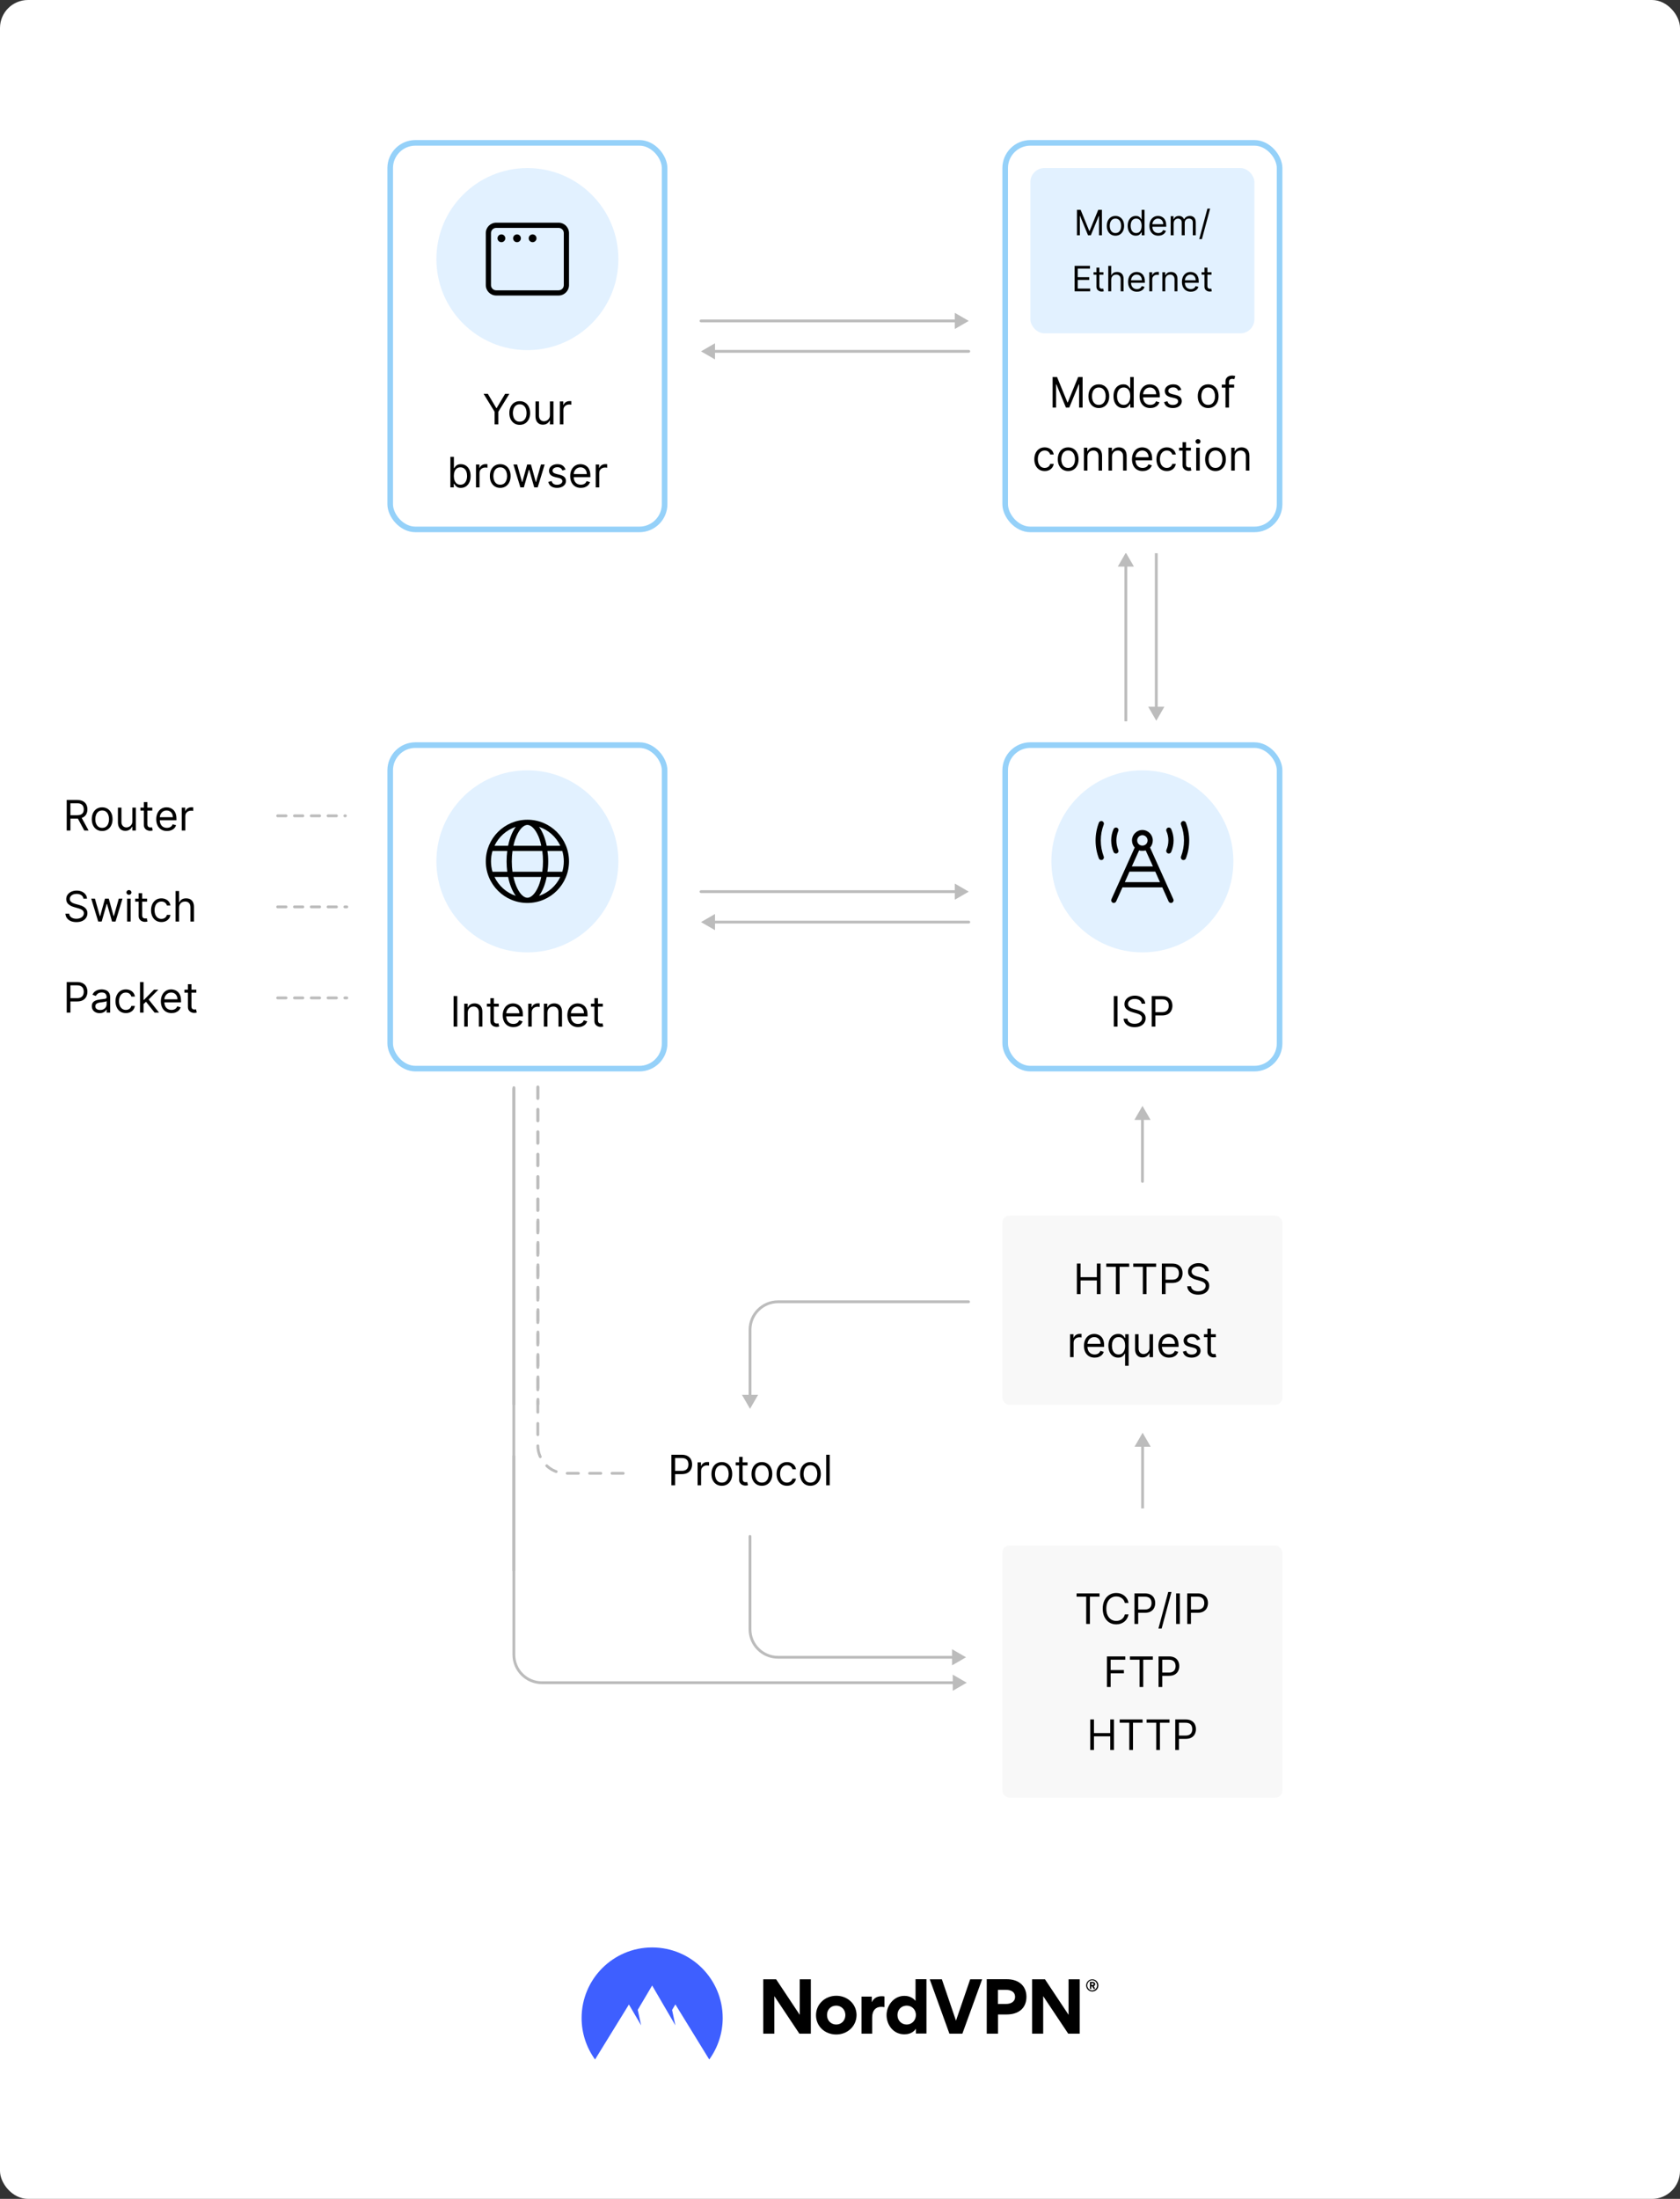 <svg fill="none" height="1570" viewBox="0 0 1200 1570" width="1200" xmlns="http://www.w3.org/2000/svg" xmlns:xlink="http://www.w3.org/1999/xlink"><rect x="0" y="0" width="1200" height="1570" fill="#333333" stroke="none"/><clipPath id="clip0_190_95"><path d="M274.989 395H915.989V515H274.989Z"/></clipPath><clipPath id="clip1_190_95"><path d="M276.989 765H915.989V868H276.989Z"/></clipPath><clipPath id="clip2_190_95"><path d="M277.989 868H478.989V1003H277.989Z"/></clipPath><clipPath id="clip3_190_95"><path d="M715.989 1023H915.989V1077H715.989Z"/></clipPath><rect fill="#ffffff" height="1570" rx="20" width="1200"/><rect height="276" rx="18" stroke="#95d1f9" stroke-width="4" width="196" x="278.715" y="102"/><circle cx="376.715" cy="185" fill="#e2f1ff" r="65"/><path d="M355.358 170.143C355.358 168.599 356.606 167.357 358.144 167.357 359.688 167.357 360.93 168.599 360.93 170.143 360.93 171.686 359.688 172.928 358.144 172.928 356.606 172.928 355.358 171.686 355.358 170.143ZM372.072 170.143C372.072 171.686 370.831 172.928 369.287 172.928 367.743 172.928 366.501 171.686 366.501 170.143 366.501 168.599 367.743 167.357 369.287 167.357 370.831 167.357 372.072 168.599 372.072 170.143ZM377.644 170.143C377.644 168.599 378.886 167.357 380.43 167.357 381.973 167.357 383.215 168.599 383.215 170.143 383.215 171.686 381.973 172.928 380.43 172.928 378.886 172.928 377.644 171.686 377.644 170.143ZM347.001 166.428C347.001 162.325 350.326 159 354.43 159H399.001C403.098 159 406.43 162.325 406.43 166.428V203.571C406.43 207.668 403.098 211 399.001 211H354.43C350.326 211 347.001 207.668 347.001 203.571V166.428ZM350.715 166.428V203.571C350.715 205.626 352.379 207.285 354.43 207.285H399.001C401.056 207.285 402.715 205.626 402.715 203.571V166.428C402.715 164.377 401.056 162.714 399.001 162.714H354.43C352.379 162.714 350.715 164.377 350.715 166.428Z" fill="#000000"/><path d="M345.417 281.182H348.442L354.493 291.366H354.749L360.8 281.182H363.826L355.942 294.009V303H353.3V294.009L345.417 281.182ZM371.235 303.341C369.758 303.341 368.462 302.989 367.347 302.286 366.239 301.583 365.372 300.599 364.747 299.335 364.129 298.071 363.82 296.594 363.82 294.903 363.82 293.199 364.129 291.711 364.747 290.44 365.372 289.168 366.239 288.181 367.347 287.478 368.462 286.775 369.758 286.423 371.235 286.423 372.712 286.423 374.005 286.775 375.113 287.478 376.228 288.181 377.094 289.168 377.712 290.44 378.337 291.711 378.65 293.199 378.65 294.903 378.65 296.594 378.337 298.071 377.712 299.335 377.094 300.599 376.228 301.583 375.113 302.286 374.005 302.989 372.712 303.341 371.235 303.341ZM371.235 301.082C372.357 301.082 373.281 300.795 374.005 300.219 374.729 299.644 375.266 298.888 375.614 297.95 375.962 297.013 376.136 295.997 376.136 294.903 376.136 293.81 375.962 292.79 375.614 291.846 375.266 290.901 374.729 290.138 374.005 289.555 373.281 288.973 372.357 288.682 371.235 288.682 370.113 288.682 369.19 288.973 368.465 289.555 367.741 290.138 367.205 290.901 366.857 291.846 366.509 292.79 366.335 293.81 366.335 294.903 366.335 295.997 366.509 297.013 366.857 297.95 367.205 298.888 367.741 299.644 368.465 300.219 369.19 300.795 370.113 301.082 371.235 301.082ZM392.8 296.31V286.636H395.314V303H392.8V300.23H392.63C392.246 301.061 391.65 301.768 390.84 302.35 390.03 302.925 389.008 303.213 387.772 303.213 386.749 303.213 385.84 302.989 385.045 302.542 384.249 302.087 383.624 301.406 383.17 300.496 382.715 299.58 382.488 298.426 382.488 297.034V286.636H385.002V296.864C385.002 298.057 385.336 299.009 386.003 299.719 386.678 300.429 387.537 300.784 388.582 300.784 389.207 300.784 389.842 300.624 390.488 300.305 391.142 299.985 391.689 299.495 392.129 298.835 392.577 298.174 392.8 297.332 392.8 296.31ZM399.919 303V286.636H402.348V289.108H402.519C402.817 288.298 403.357 287.641 404.138 287.137 404.919 286.633 405.8 286.381 406.78 286.381 406.965 286.381 407.196 286.384 407.473 286.391 407.75 286.398 407.959 286.409 408.101 286.423V288.98C408.016 288.959 407.821 288.927 407.515 288.884 407.217 288.835 406.901 288.81 406.567 288.81 405.772 288.81 405.061 288.977 404.436 289.31 403.819 289.637 403.329 290.092 402.966 290.674 402.611 291.249 402.434 291.906 402.434 292.645V303H399.919ZM321.701 348V326.182H324.215V334.236H324.428C324.613 333.952 324.868 333.589 325.195 333.149 325.529 332.702 326.005 332.304 326.623 331.956 327.248 331.601 328.093 331.423 329.158 331.423 330.536 331.423 331.75 331.768 332.802 332.457 333.853 333.146 334.673 334.122 335.263 335.386 335.852 336.651 336.147 338.142 336.147 339.861 336.147 341.594 335.852 343.096 335.263 344.367 334.673 345.631 333.856 346.612 332.812 347.308 331.768 347.996 330.564 348.341 329.201 348.341 328.15 348.341 327.308 348.167 326.676 347.819 326.044 347.464 325.557 347.062 325.216 346.615 324.875 346.161 324.613 345.784 324.428 345.486H324.13V348H321.701ZM324.172 339.818C324.172 341.054 324.353 342.144 324.716 343.089 325.078 344.026 325.607 344.761 326.303 345.294 326.999 345.82 327.851 346.082 328.86 346.082 329.911 346.082 330.788 345.805 331.491 345.251 332.201 344.69 332.734 343.937 333.089 342.993 333.451 342.041 333.633 340.983 333.633 339.818 333.633 338.668 333.455 337.631 333.1 336.707 332.752 335.777 332.223 335.042 331.513 334.502 330.809 333.955 329.925 333.682 328.86 333.682 327.837 333.682 326.978 333.941 326.282 334.46 325.586 334.971 325.06 335.688 324.705 336.612 324.35 337.528 324.172 338.597 324.172 339.818ZM339.993 348V331.636H342.422V334.108H342.592C342.89 333.298 343.43 332.641 344.211 332.137 344.993 331.633 345.873 331.381 346.853 331.381 347.038 331.381 347.269 331.384 347.546 331.391 347.823 331.398 348.032 331.409 348.174 331.423V333.98C348.089 333.959 347.894 333.927 347.589 333.884 347.29 333.835 346.974 333.81 346.64 333.81 345.845 333.81 345.135 333.977 344.51 334.31 343.892 334.637 343.402 335.092 343.04 335.674 342.684 336.249 342.507 336.906 342.507 337.645V348H339.993ZM357.304 348.341C355.827 348.341 354.531 347.989 353.416 347.286 352.308 346.583 351.442 345.599 350.817 344.335 350.199 343.071 349.89 341.594 349.89 339.903 349.89 338.199 350.199 336.711 350.817 335.44 351.442 334.168 352.308 333.181 353.416 332.478 354.531 331.775 355.827 331.423 357.304 331.423 358.782 331.423 360.074 331.775 361.182 332.478 362.297 333.181 363.164 334.168 363.782 335.44 364.407 336.711 364.719 338.199 364.719 339.903 364.719 341.594 364.407 343.071 363.782 344.335 363.164 345.599 362.297 346.583 361.182 347.286 360.074 347.989 358.782 348.341 357.304 348.341ZM357.304 346.082C358.427 346.082 359.35 345.795 360.074 345.219 360.799 344.644 361.335 343.888 361.683 342.95 362.031 342.013 362.205 340.997 362.205 339.903 362.205 338.81 362.031 337.79 361.683 336.846 361.335 335.901 360.799 335.138 360.074 334.555 359.35 333.973 358.427 333.682 357.304 333.682 356.182 333.682 355.259 333.973 354.535 334.555 353.81 335.138 353.274 335.901 352.926 336.846 352.578 337.79 352.404 338.81 352.404 339.903 352.404 340.997 352.578 342.013 352.926 342.95 353.274 343.888 353.81 344.644 354.535 345.219 355.259 345.795 356.182 346.082 357.304 346.082ZM371.708 348 366.722 331.636H369.364L372.901 344.165H373.072L376.566 331.636H379.25L382.702 344.122H382.873L386.41 331.636H389.052L384.066 348H381.594L378.015 335.429H377.759L374.179 348H371.708ZM403.966 335.301 401.708 335.94C401.566 335.564 401.356 335.198 401.079 334.843 400.809 334.481 400.44 334.183 399.971 333.948 399.503 333.714 398.902 333.597 398.171 333.597 397.17 333.597 396.335 333.827 395.667 334.289 395.007 334.744 394.677 335.322 394.677 336.026 394.677 336.651 394.904 337.144 395.358 337.506 395.813 337.869 396.523 338.17 397.489 338.412L399.918 339.009C401.381 339.364 402.471 339.907 403.189 340.638 403.906 341.363 404.265 342.297 404.265 343.44 404.265 344.378 403.995 345.216 403.455 345.955 402.922 346.693 402.177 347.276 401.218 347.702 400.259 348.128 399.144 348.341 397.873 348.341 396.204 348.341 394.822 347.979 393.728 347.254 392.635 346.53 391.942 345.472 391.651 344.08L394.037 343.483C394.265 344.364 394.694 345.024 395.326 345.464 395.966 345.905 396.8 346.125 397.83 346.125 399.002 346.125 399.932 345.876 400.621 345.379 401.317 344.875 401.665 344.271 401.665 343.568 401.665 343 401.466 342.524 401.069 342.141 400.671 341.75 400.06 341.459 399.236 341.267L396.509 340.628C395.01 340.273 393.91 339.722 393.206 338.977 392.51 338.224 392.162 337.283 392.162 336.153 392.162 335.23 392.422 334.413 392.94 333.703 393.466 332.993 394.179 332.435 395.081 332.031 395.991 331.626 397.02 331.423 398.171 331.423 399.79 331.423 401.062 331.778 401.985 332.489 402.915 333.199 403.576 334.136 403.966 335.301ZM414.91 348.341C413.333 348.341 411.973 347.993 410.83 347.297 409.693 346.594 408.816 345.614 408.198 344.357 407.588 343.092 407.282 341.622 407.282 339.946 407.282 338.27 407.588 336.793 408.198 335.514 408.816 334.229 409.676 333.227 410.777 332.51 411.885 331.786 413.177 331.423 414.654 331.423 415.507 331.423 416.348 331.565 417.179 331.849 418.01 332.134 418.767 332.595 419.448 333.234 420.13 333.866 420.674 334.705 421.078 335.749 421.483 336.793 421.686 338.078 421.686 339.605V340.67H409.072V338.497H419.129C419.129 337.574 418.944 336.75 418.575 336.026 418.213 335.301 417.694 334.729 417.019 334.31 416.352 333.891 415.564 333.682 414.654 333.682 413.653 333.682 412.787 333.93 412.055 334.428 411.331 334.918 410.773 335.557 410.382 336.345 409.992 337.134 409.796 337.979 409.796 338.881V340.33C409.796 341.565 410.01 342.613 410.436 343.472 410.869 344.325 411.469 344.974 412.236 345.422 413.003 345.862 413.894 346.082 414.91 346.082 415.571 346.082 416.167 345.99 416.7 345.805 417.24 345.614 417.705 345.33 418.095 344.953 418.486 344.57 418.788 344.094 419.001 343.526L421.43 344.207C421.174 345.031 420.745 345.756 420.141 346.381 419.537 346.999 418.791 347.482 417.904 347.83 417.016 348.17 416.018 348.341 414.91 348.341ZM425.51 348V331.636H427.939V334.108H428.11C428.408 333.298 428.948 332.641 429.729 332.137 430.51 331.633 431.391 331.381 432.371 331.381 432.556 331.381 432.787 331.384 433.064 331.391 433.34 331.398 433.55 331.409 433.692 331.423V333.98C433.607 333.959 433.412 333.927 433.106 333.884 432.808 333.835 432.492 333.81 432.158 333.81 431.363 333.81 430.652 333.977 430.027 334.31 429.409 334.637 428.919 335.092 428.557 335.674 428.202 336.249 428.024 336.906 428.024 337.645V348H425.51Z" fill="#000000"/><path d="M500.715 228.131C500.163 228.131 499.715 228.579 499.715 229.131 499.715 229.683 500.163 230.131 500.715 230.131V228.131ZM691.989 229.131 681.989 223.358V234.905L691.989 229.131ZM500.715 230.131H682.989V228.131H500.715V230.131Z" fill="#bcbcbc"/><path d="M691.988 249.869C692.541 249.869 692.988 250.317 692.988 250.869 692.988 251.421 692.541 251.869 691.988 251.869V249.869ZM500.715 250.869 510.715 245.095V256.642L500.715 250.869ZM691.988 251.869H509.715V249.869H691.988V251.869Z" fill="#bcbcbc"/><rect height="276" rx="18" stroke="#95d1f9" stroke-width="4" width="196" x="717.989" y="102"/><rect fill="#e2f1ff" height="118" rx="10" width="160" x="735.989" y="120"/><path d="M769.252 149.818H771.88L778.059 164.911H778.272L784.451 149.818H787.079V168H785.019V154.186H784.842L779.16 168H777.171L771.489 154.186H771.312V168H769.252V149.818ZM796.749 168.284C795.518 168.284 794.438 167.991 793.509 167.405 792.585 166.819 791.863 166 791.343 164.946 790.828 163.893 790.57 162.661 790.57 161.253 790.57 159.832 790.828 158.592 791.343 157.533 791.863 156.474 792.585 155.651 793.509 155.065 794.438 154.479 795.518 154.186 796.749 154.186 797.98 154.186 799.057 154.479 799.981 155.065 800.91 155.651 801.632 156.474 802.147 157.533 802.668 158.592 802.928 159.832 802.928 161.253 802.928 162.661 802.668 163.893 802.147 164.946 801.632 166 800.91 166.819 799.981 167.405 799.057 167.991 797.98 168.284 796.749 168.284ZM796.749 166.402C797.684 166.402 798.454 166.162 799.057 165.683 799.661 165.203 800.108 164.573 800.398 163.792 800.688 163.011 800.833 162.164 800.833 161.253 800.833 160.341 800.688 159.492 800.398 158.705 800.108 157.918 799.661 157.281 799.057 156.796 798.454 156.311 797.684 156.068 796.749 156.068 795.814 156.068 795.045 156.311 794.441 156.796 793.837 157.281 793.39 157.918 793.1 158.705 792.81 159.492 792.665 160.341 792.665 161.253 792.665 162.164 792.81 163.011 793.1 163.792 793.39 164.573 793.837 165.203 794.441 165.683 795.045 166.162 795.814 166.402 796.749 166.402ZM811.276 168.284C810.139 168.284 809.136 167.997 808.266 167.423 807.396 166.843 806.715 166.026 806.224 164.973 805.733 163.913 805.487 162.661 805.487 161.217 805.487 159.785 805.733 158.542 806.224 157.489 806.715 156.435 807.399 155.621 808.275 155.047 809.151 154.473 810.163 154.186 811.311 154.186 812.199 154.186 812.9 154.334 813.415 154.63 813.936 154.92 814.332 155.251 814.605 155.624 814.883 155.991 815.099 156.293 815.253 156.53H815.43V149.818H817.526V168H815.501V165.905H815.253C815.099 166.153 814.88 166.467 814.596 166.846 814.312 167.219 813.906 167.553 813.38 167.849 812.853 168.139 812.151 168.284 811.276 168.284ZM811.56 166.402C812.4 166.402 813.11 166.183 813.69 165.745 814.27 165.301 814.711 164.689 815.013 163.907 815.315 163.12 815.466 162.212 815.466 161.182 815.466 160.164 815.318 159.273 815.022 158.51 814.726 157.74 814.288 157.142 813.708 156.716 813.128 156.284 812.412 156.068 811.56 156.068 810.672 156.068 809.932 156.296 809.34 156.752 808.754 157.202 808.313 157.814 808.017 158.589 807.727 159.359 807.582 160.223 807.582 161.182 807.582 162.152 807.73 163.034 808.026 163.827 808.328 164.615 808.772 165.242 809.358 165.71 809.95 166.171 810.684 166.402 811.56 166.402ZM827.371 168.284C826.057 168.284 824.924 167.994 823.971 167.414 823.024 166.828 822.293 166.011 821.778 164.964 821.269 163.91 821.014 162.685 821.014 161.288 821.014 159.892 821.269 158.661 821.778 157.595 822.293 156.524 823.009 155.689 823.926 155.092 824.85 154.488 825.927 154.186 827.158 154.186 827.868 154.186 828.57 154.304 829.262 154.541 829.954 154.778 830.585 155.163 831.153 155.695 831.721 156.222 832.174 156.92 832.511 157.79 832.849 158.661 833.017 159.732 833.017 161.004V161.892H822.506V160.081H830.887C830.887 159.312 830.733 158.625 830.425 158.021 830.123 157.418 829.691 156.941 829.129 156.592 828.572 156.243 827.916 156.068 827.158 156.068 826.323 156.068 825.601 156.275 824.992 156.69 824.388 157.098 823.923 157.631 823.598 158.288 823.272 158.945 823.11 159.649 823.11 160.401V161.608C823.11 162.638 823.287 163.511 823.642 164.227 824.003 164.937 824.503 165.479 825.143 165.852 825.782 166.219 826.525 166.402 827.371 166.402 827.921 166.402 828.419 166.325 828.863 166.171 829.312 166.011 829.7 165.775 830.026 165.461 830.351 165.141 830.603 164.745 830.78 164.271L832.804 164.839C832.591 165.526 832.233 166.13 831.73 166.651 831.227 167.165 830.606 167.568 829.866 167.858 829.126 168.142 828.294 168.284 827.371 168.284ZM836.204 168V154.364H838.229V156.494H838.406C838.69 155.766 839.149 155.201 839.782 154.799 840.416 154.39 841.176 154.186 842.064 154.186 842.963 154.186 843.712 154.39 844.31 154.799 844.914 155.201 845.384 155.766 845.722 156.494H845.864C846.213 155.79 846.737 155.231 847.435 154.816 848.133 154.396 848.971 154.186 849.947 154.186 851.167 154.186 852.164 154.568 852.939 155.331 853.715 156.089 854.102 157.27 854.102 158.874V168H852.007V158.874C852.007 157.867 851.732 157.148 851.181 156.716 850.631 156.284 849.983 156.068 849.237 156.068 848.278 156.068 847.536 156.358 847.009 156.938 846.482 157.512 846.219 158.24 846.219 159.122V168H844.088V158.661C844.088 157.885 843.836 157.261 843.333 156.787 842.83 156.308 842.182 156.068 841.389 156.068 840.845 156.068 840.336 156.213 839.862 156.503 839.395 156.793 839.016 157.196 838.726 157.711 838.442 158.22 838.3 158.808 838.3 159.477V168H836.204ZM864.361 148.966 858.501 170.734H856.584L862.443 148.966H864.361ZM767.592 208V189.818H778.565V191.771H769.794V197.915H777.997V199.868H769.794V206.047H778.707V208H767.592ZM788.18 194.364V196.139H781.113V194.364H788.18ZM783.173 191.097H785.268V204.094C785.268 204.686 785.354 205.129 785.525 205.425 785.703 205.715 785.928 205.911 786.2 206.011 786.478 206.106 786.771 206.153 787.079 206.153 787.31 206.153 787.499 206.142 787.647 206.118 787.795 206.088 787.913 206.065 788.002 206.047L788.428 207.929C788.286 207.982 788.088 208.036 787.834 208.089 787.579 208.148 787.257 208.178 786.866 208.178 786.274 208.178 785.694 208.05 785.126 207.796 784.564 207.541 784.096 207.154 783.723 206.633 783.356 206.112 783.173 205.455 783.173 204.662V191.097ZM793.72 199.797V208H791.624V189.818H793.72V196.494H793.897C794.217 195.79 794.696 195.231 795.335 194.816 795.98 194.396 796.839 194.186 797.91 194.186 798.839 194.186 799.653 194.373 800.351 194.745 801.05 195.112 801.591 195.678 801.976 196.441 802.367 197.199 802.562 198.163 802.562 199.335V208H800.467V199.477C800.467 198.394 800.186 197.557 799.623 196.965 799.067 196.367 798.295 196.068 797.306 196.068 796.62 196.068 796.004 196.213 795.46 196.503 794.921 196.793 794.495 197.216 794.181 197.773 793.873 198.329 793.72 199.004 793.72 199.797ZM812.112 208.284C810.798 208.284 809.665 207.994 808.712 207.414 807.765 206.828 807.034 206.011 806.519 204.964 806.01 203.91 805.756 202.685 805.756 201.288 805.756 199.892 806.01 198.661 806.519 197.595 807.034 196.524 807.75 195.689 808.668 195.092 809.591 194.488 810.668 194.186 811.899 194.186 812.609 194.186 813.311 194.304 814.003 194.541 814.696 194.778 815.326 195.163 815.894 195.695 816.462 196.222 816.915 196.92 817.253 197.79 817.59 198.661 817.759 199.732 817.759 201.004V201.892H807.247V200.081H815.628C815.628 199.312 815.474 198.625 815.166 198.021 814.864 197.418 814.432 196.941 813.87 196.592 813.314 196.243 812.657 196.068 811.899 196.068 811.065 196.068 810.343 196.275 809.733 196.69 809.129 197.098 808.665 197.631 808.339 198.288 808.014 198.945 807.851 199.649 807.851 200.401V201.608C807.851 202.638 808.028 203.511 808.384 204.227 808.745 204.937 809.245 205.479 809.884 205.852 810.523 206.219 811.266 206.402 812.112 206.402 812.663 206.402 813.16 206.325 813.604 206.171 814.054 206.011 814.441 205.775 814.767 205.461 815.092 205.141 815.344 204.745 815.521 204.271L817.545 204.839C817.332 205.526 816.974 206.13 816.471 206.651 815.968 207.165 815.347 207.568 814.607 207.858 813.867 208.142 813.036 208.284 812.112 208.284ZM820.946 208V194.364H822.97V196.423H823.112C823.36 195.749 823.81 195.201 824.461 194.781 825.112 194.361 825.846 194.151 826.663 194.151 826.817 194.151 827.009 194.154 827.24 194.159 827.471 194.165 827.646 194.174 827.764 194.186V196.317C827.693 196.299 827.53 196.272 827.276 196.237 827.027 196.195 826.764 196.175 826.485 196.175 825.823 196.175 825.231 196.314 824.71 196.592 824.195 196.864 823.787 197.243 823.485 197.728 823.189 198.208 823.041 198.755 823.041 199.371V208H820.946ZM832.343 199.797V208H830.247V194.364H832.272V196.494H832.449C832.769 195.802 833.254 195.246 833.905 194.825 834.556 194.399 835.397 194.186 836.426 194.186 837.35 194.186 838.158 194.375 838.85 194.754 839.543 195.127 840.081 195.695 840.466 196.459 840.851 197.216 841.043 198.175 841.043 199.335V208H838.948V199.477C838.948 198.406 838.67 197.571 838.113 196.974 837.557 196.37 836.793 196.068 835.823 196.068 835.154 196.068 834.556 196.213 834.029 196.503 833.509 196.793 833.097 197.216 832.795 197.773 832.494 198.329 832.343 199.004 832.343 199.797ZM850.589 208.284C849.275 208.284 848.141 207.994 847.189 207.414 846.242 206.828 845.511 206.011 844.996 204.964 844.487 203.91 844.232 202.685 844.232 201.288 844.232 199.892 844.487 198.661 844.996 197.595 845.511 196.524 846.227 195.689 847.144 195.092 848.067 194.488 849.145 194.186 850.376 194.186 851.086 194.186 851.787 194.304 852.48 194.541 853.172 194.778 853.803 195.163 854.371 195.695 854.939 196.222 855.392 196.92 855.729 197.79 856.066 198.661 856.235 199.732 856.235 201.004V201.892H845.724V200.081H854.104C854.104 199.312 853.951 198.625 853.643 198.021 853.341 197.418 852.909 196.941 852.347 196.592 851.79 196.243 851.133 196.068 850.376 196.068 849.541 196.068 848.819 196.275 848.21 196.69 847.606 197.098 847.141 197.631 846.816 198.288 846.49 198.945 846.327 199.649 846.327 200.401V201.608C846.327 202.638 846.505 203.511 846.86 204.227 847.221 204.937 847.721 205.479 848.36 205.852 849 206.219 849.742 206.402 850.589 206.402 851.139 206.402 851.636 206.325 852.08 206.171 852.53 206.011 852.918 205.775 853.243 205.461 853.569 205.141 853.82 204.745 853.998 204.271L856.022 204.839C855.809 205.526 855.451 206.13 854.948 206.651 854.445 207.165 853.823 207.568 853.083 207.858 852.344 208.142 851.512 208.284 850.589 208.284ZM865.353 194.364V196.139H858.286V194.364H865.353ZM860.346 191.097H862.441V204.094C862.441 204.686 862.527 205.129 862.698 205.425 862.876 205.715 863.101 205.911 863.373 206.011 863.651 206.106 863.944 206.153 864.252 206.153 864.483 206.153 864.672 206.142 864.82 206.118 864.968 206.088 865.086 206.065 865.175 206.047L865.601 207.929C865.459 207.982 865.261 208.036 865.006 208.089 864.752 208.148 864.429 208.178 864.039 208.178 863.447 208.178 862.867 208.05 862.299 207.796 861.736 207.541 861.269 207.154 860.896 206.633 860.529 206.112 860.346 205.455 860.346 204.662V191.097Z" fill="#000000"/><path d="M751.878 269.182H755.031L762.446 287.293H762.702L770.116 269.182H773.27V291H770.798V274.423H770.585L763.767 291H761.38L754.562 274.423H754.349V291H751.878V269.182ZM784.874 291.341C783.397 291.341 782.1 290.989 780.985 290.286 779.877 289.583 779.011 288.599 778.386 287.335 777.768 286.071 777.459 284.594 777.459 282.903 777.459 281.199 777.768 279.711 778.386 278.44 779.011 277.168 779.877 276.181 780.985 275.478 782.1 274.775 783.397 274.423 784.874 274.423 786.351 274.423 787.644 274.775 788.752 275.478 789.867 276.181 790.733 277.168 791.351 278.44 791.976 279.711 792.289 281.199 792.289 282.903 792.289 284.594 791.976 286.071 791.351 287.335 790.733 288.599 789.867 289.583 788.752 290.286 787.644 290.989 786.351 291.341 784.874 291.341ZM784.874 289.082C785.996 289.082 786.919 288.795 787.644 288.219 788.368 287.644 788.904 286.888 789.252 285.95 789.6 285.013 789.774 283.997 789.774 282.903 789.774 281.81 789.6 280.79 789.252 279.846 788.904 278.901 788.368 278.138 787.644 277.555 786.919 276.973 785.996 276.682 784.874 276.682 783.752 276.682 782.828 276.973 782.104 277.555 781.38 278.138 780.843 278.901 780.495 279.846 780.147 280.79 779.973 281.81 779.973 282.903 779.973 283.997 780.147 285.013 780.495 285.95 780.843 286.888 781.38 287.644 782.104 288.219 782.828 288.795 783.752 289.082 784.874 289.082ZM802.306 291.341C800.942 291.341 799.738 290.996 798.694 290.308 797.65 289.612 796.833 288.631 796.244 287.367 795.654 286.096 795.36 284.594 795.36 282.861 795.36 281.142 795.654 279.651 796.244 278.386 796.833 277.122 797.654 276.146 798.705 275.457 799.756 274.768 800.97 274.423 802.348 274.423 803.414 274.423 804.255 274.601 804.873 274.956 805.498 275.304 805.974 275.702 806.301 276.149 806.634 276.589 806.894 276.952 807.078 277.236H807.291V269.182H809.806V291H807.377V288.486H807.078C806.894 288.784 806.631 289.161 806.29 289.615 805.949 290.062 805.463 290.464 804.83 290.819 804.198 291.167 803.357 291.341 802.306 291.341ZM802.646 289.082C803.655 289.082 804.507 288.82 805.203 288.294 805.899 287.761 806.428 287.026 806.791 286.089 807.153 285.144 807.334 284.054 807.334 282.818 807.334 281.597 807.156 280.528 806.801 279.612 806.446 278.688 805.921 277.971 805.225 277.46 804.529 276.941 803.669 276.682 802.646 276.682 801.581 276.682 800.693 276.955 799.983 277.502 799.28 278.042 798.751 278.777 798.396 279.707 798.048 280.631 797.874 281.668 797.874 282.818 797.874 283.983 798.051 285.041 798.406 285.993 798.769 286.937 799.301 287.69 800.004 288.251 800.715 288.805 801.595 289.082 802.646 289.082ZM821.62 291.341C820.043 291.341 818.683 290.993 817.54 290.297 816.404 289.594 815.526 288.614 814.909 287.357 814.298 286.092 813.992 284.622 813.992 282.946 813.992 281.27 814.298 279.793 814.909 278.514 815.526 277.229 816.386 276.227 817.487 275.51 818.595 274.786 819.887 274.423 821.365 274.423 822.217 274.423 823.058 274.565 823.889 274.849 824.72 275.134 825.477 275.595 826.159 276.234 826.84 276.866 827.384 277.705 827.789 278.749 828.193 279.793 828.396 281.078 828.396 282.605V283.67H815.782V281.497H825.839C825.839 280.574 825.654 279.75 825.285 279.026 824.923 278.301 824.404 277.729 823.73 277.31 823.062 276.891 822.274 276.682 821.365 276.682 820.363 276.682 819.497 276.93 818.765 277.428 818.041 277.918 817.483 278.557 817.092 279.345 816.702 280.134 816.507 280.979 816.507 281.881V283.33C816.507 284.565 816.72 285.613 817.146 286.472 817.579 287.325 818.179 287.974 818.946 288.422 819.713 288.862 820.605 289.082 821.62 289.082 822.281 289.082 822.877 288.99 823.41 288.805 823.95 288.614 824.415 288.33 824.806 287.953 825.196 287.57 825.498 287.094 825.711 286.526L828.14 287.207C827.884 288.031 827.455 288.756 826.851 289.381 826.247 289.999 825.502 290.482 824.614 290.83 823.726 291.17 822.728 291.341 821.62 291.341ZM843.811 278.301 841.553 278.94C841.411 278.564 841.201 278.198 840.924 277.843 840.654 277.481 840.285 277.183 839.816 276.948 839.347 276.714 838.747 276.597 838.016 276.597 837.014 276.597 836.18 276.827 835.512 277.289 834.852 277.744 834.521 278.322 834.521 279.026 834.521 279.651 834.749 280.144 835.203 280.506 835.658 280.869 836.368 281.17 837.334 281.412L839.763 282.009C841.226 282.364 842.316 282.907 843.034 283.638 843.751 284.363 844.11 285.297 844.11 286.44 844.11 287.378 843.84 288.216 843.3 288.955 842.767 289.693 842.021 290.276 841.063 290.702 840.104 291.128 838.989 291.341 837.717 291.341 836.048 291.341 834.667 290.979 833.573 290.254 832.48 289.53 831.787 288.472 831.496 287.08L833.882 286.483C834.11 287.364 834.539 288.024 835.171 288.464 835.811 288.905 836.645 289.125 837.675 289.125 838.847 289.125 839.777 288.876 840.466 288.379 841.162 287.875 841.51 287.271 841.51 286.568 841.51 286 841.311 285.524 840.914 285.141 840.516 284.75 839.905 284.459 839.081 284.267L836.354 283.628C834.855 283.273 833.754 282.722 833.051 281.977 832.355 281.224 832.007 280.283 832.007 279.153 832.007 278.23 832.266 277.413 832.785 276.703 833.311 275.993 834.024 275.435 834.926 275.031 835.835 274.626 836.865 274.423 838.016 274.423 839.635 274.423 840.906 274.778 841.83 275.489 842.76 276.199 843.421 277.136 843.811 278.301ZM862.979 291.341C861.502 291.341 860.206 290.989 859.091 290.286 857.983 289.583 857.116 288.599 856.491 287.335 855.874 286.071 855.565 284.594 855.565 282.903 855.565 281.199 855.874 279.711 856.491 278.44 857.116 277.168 857.983 276.181 859.091 275.478 860.206 274.775 861.502 274.423 862.979 274.423 864.457 274.423 865.749 274.775 866.857 275.478 867.972 276.181 868.839 277.168 869.457 278.44 870.082 279.711 870.394 281.199 870.394 282.903 870.394 284.594 870.082 286.071 869.457 287.335 868.839 288.599 867.972 289.583 866.857 290.286 865.749 290.989 864.457 291.341 862.979 291.341ZM862.979 289.082C864.102 289.082 865.025 288.795 865.749 288.219 866.474 287.644 867.01 286.888 867.358 285.95 867.706 285.013 867.88 283.997 867.88 282.903 867.88 281.81 867.706 280.79 867.358 279.846 867.01 278.901 866.474 278.138 865.749 277.555 865.025 276.973 864.102 276.682 862.979 276.682 861.857 276.682 860.934 276.973 860.209 277.555 859.485 278.138 858.949 278.901 858.601 279.846 858.253 280.79 858.079 281.81 858.079 282.903 858.079 283.997 858.253 285.013 858.601 285.95 858.949 286.888 859.485 287.644 860.209 288.219 860.934 288.795 861.857 289.082 862.979 289.082ZM881.519 274.636V276.767H872.698V274.636H881.519ZM875.34 291V272.378C875.34 271.44 875.56 270.659 876.001 270.034 876.441 269.409 877.013 268.94 877.716 268.628 878.419 268.315 879.161 268.159 879.942 268.159 880.56 268.159 881.064 268.209 881.455 268.308 881.846 268.408 882.137 268.5 882.329 268.585L881.604 270.759C881.476 270.716 881.299 270.663 881.072 270.599 880.851 270.535 880.56 270.503 880.198 270.503 879.367 270.503 878.767 270.712 878.398 271.131 878.035 271.55 877.854 272.165 877.854 272.974V291H875.34ZM746.217 336.341C744.683 336.341 743.362 335.979 742.254 335.254 741.146 334.53 740.293 333.532 739.697 332.261 739.1 330.989 738.802 329.537 738.802 327.903 738.802 326.241 739.107 324.775 739.718 323.504 740.336 322.225 741.195 321.227 742.296 320.51 743.404 319.786 744.697 319.423 746.174 319.423 747.325 319.423 748.362 319.636 749.285 320.062 750.208 320.489 750.965 321.085 751.554 321.852 752.144 322.619 752.509 323.514 752.651 324.537H750.137C749.945 323.791 749.519 323.131 748.859 322.555 748.205 321.973 747.325 321.682 746.217 321.682 745.237 321.682 744.377 321.937 743.639 322.449 742.907 322.953 742.335 323.667 741.923 324.59 741.519 325.506 741.316 326.582 741.316 327.818 741.316 329.082 741.515 330.183 741.913 331.121 742.318 332.058 742.886 332.786 743.617 333.305 744.356 333.823 745.222 334.082 746.217 334.082 746.87 334.082 747.463 333.969 747.996 333.741 748.528 333.514 748.979 333.188 749.349 332.761 749.718 332.335 749.981 331.824 750.137 331.227H752.651C752.509 332.193 752.158 333.063 751.597 333.837 751.043 334.604 750.308 335.215 749.391 335.67 748.482 336.117 747.424 336.341 746.217 336.341ZM762.974 336.341C761.497 336.341 760.201 335.989 759.086 335.286 757.978 334.583 757.112 333.599 756.487 332.335 755.869 331.071 755.56 329.594 755.56 327.903 755.56 326.199 755.869 324.711 756.487 323.44 757.112 322.168 757.978 321.181 759.086 320.478 760.201 319.775 761.497 319.423 762.974 319.423 764.452 319.423 765.744 319.775 766.852 320.478 767.967 321.181 768.834 322.168 769.452 323.44 770.077 324.711 770.389 326.199 770.389 327.903 770.389 329.594 770.077 331.071 769.452 332.335 768.834 333.599 767.967 334.583 766.852 335.286 765.744 335.989 764.452 336.341 762.974 336.341ZM762.974 334.082C764.097 334.082 765.02 333.795 765.744 333.219 766.469 332.644 767.005 331.888 767.353 330.95 767.701 330.013 767.875 328.997 767.875 327.903 767.875 326.81 767.701 325.79 767.353 324.846 767.005 323.901 766.469 323.138 765.744 322.555 765.02 321.973 764.097 321.682 762.974 321.682 761.852 321.682 760.929 321.973 760.205 322.555 759.48 323.138 758.944 323.901 758.596 324.846 758.248 325.79 758.074 326.81 758.074 327.903 758.074 328.997 758.248 330.013 758.596 330.95 758.944 331.888 759.48 332.644 760.205 333.219 760.929 333.795 761.852 334.082 762.974 334.082ZM776.741 326.156V336H774.227V319.636H776.656V322.193H776.869C777.253 321.362 777.835 320.695 778.616 320.19 779.398 319.679 780.406 319.423 781.642 319.423 782.75 319.423 783.719 319.651 784.55 320.105 785.381 320.553 786.028 321.234 786.489 322.151 786.951 323.06 787.182 324.21 787.182 325.602V336H784.668V325.773C784.668 324.487 784.334 323.486 783.666 322.768 782.998 322.044 782.082 321.682 780.918 321.682 780.115 321.682 779.398 321.856 778.766 322.204 778.141 322.552 777.647 323.06 777.285 323.727 776.922 324.395 776.741 325.205 776.741 326.156ZM794.29 326.156V336H791.776V319.636H794.205V322.193H794.418C794.802 321.362 795.384 320.695 796.165 320.19 796.946 319.679 797.955 319.423 799.191 319.423 800.299 319.423 801.268 319.651 802.099 320.105 802.93 320.553 803.576 321.234 804.038 322.151 804.5 323.06 804.731 324.21 804.731 325.602V336H802.216V325.773C802.216 324.487 801.883 323.486 801.215 322.768 800.547 322.044 799.631 321.682 798.466 321.682 797.664 321.682 796.946 321.856 796.314 322.204 795.689 322.552 795.196 323.06 794.834 323.727 794.471 324.395 794.29 325.205 794.29 326.156ZM816.186 336.341C814.609 336.341 813.249 335.993 812.105 335.297 810.969 334.594 810.092 333.614 809.474 332.357 808.863 331.092 808.558 329.622 808.558 327.946 808.558 326.27 808.863 324.793 809.474 323.514 810.092 322.229 810.951 321.227 812.052 320.51 813.16 319.786 814.453 319.423 815.93 319.423 816.782 319.423 817.624 319.565 818.455 319.849 819.286 320.134 820.042 320.595 820.724 321.234 821.406 321.866 821.949 322.705 822.354 323.749 822.759 324.793 822.961 326.078 822.961 327.605V328.67H810.348V326.497H820.404C820.404 325.574 820.22 324.75 819.85 324.026 819.488 323.301 818.97 322.729 818.295 322.31 817.627 321.891 816.839 321.682 815.93 321.682 814.929 321.682 814.062 321.93 813.331 322.428 812.606 322.918 812.049 323.557 811.658 324.345 811.267 325.134 811.072 325.979 811.072 326.881V328.33C811.072 329.565 811.285 330.613 811.711 331.472 812.144 332.325 812.745 332.974 813.512 333.422 814.279 333.862 815.17 334.082 816.186 334.082 816.846 334.082 817.443 333.99 817.975 333.805 818.515 333.614 818.98 333.33 819.371 332.953 819.762 332.57 820.063 332.094 820.277 331.526L822.706 332.207C822.45 333.031 822.02 333.756 821.416 334.381 820.813 334.999 820.067 335.482 819.179 335.83 818.291 336.17 817.294 336.341 816.186 336.341ZM833.433 336.341C831.899 336.341 830.578 335.979 829.47 335.254 828.362 334.53 827.51 333.532 826.914 332.261 826.317 330.989 826.019 329.537 826.019 327.903 826.019 326.241 826.324 324.775 826.935 323.504 827.553 322.225 828.412 321.227 829.513 320.51 830.621 319.786 831.914 319.423 833.391 319.423 834.541 319.423 835.578 319.636 836.502 320.062 837.425 320.489 838.181 321.085 838.771 321.852 839.36 322.619 839.726 323.514 839.868 324.537H837.354C837.162 323.791 836.736 323.131 836.076 322.555 835.422 321.973 834.541 321.682 833.433 321.682 832.453 321.682 831.594 321.937 830.855 322.449 830.124 322.953 829.552 323.667 829.14 324.59 828.735 325.506 828.533 326.582 828.533 327.818 828.533 329.082 828.732 330.183 829.13 331.121 829.534 332.058 830.103 332.786 830.834 333.305 831.573 333.823 832.439 334.082 833.433 334.082 834.087 334.082 834.68 333.969 835.213 333.741 835.745 333.514 836.196 333.188 836.566 332.761 836.935 332.335 837.198 331.824 837.354 331.227H839.868C839.726 332.193 839.375 333.063 838.813 333.837 838.259 334.604 837.524 335.215 836.608 335.67 835.699 336.117 834.641 336.341 833.433 336.341ZM850.66 319.636V321.767H842.18V319.636H850.66ZM844.652 315.716H847.166V331.312C847.166 332.023 847.269 332.555 847.475 332.911 847.688 333.259 847.958 333.493 848.284 333.614 848.618 333.727 848.97 333.784 849.339 333.784 849.616 333.784 849.843 333.77 850.021 333.741 850.198 333.706 850.34 333.678 850.447 333.656L850.958 335.915C850.788 335.979 850.55 336.043 850.245 336.107 849.939 336.178 849.552 336.213 849.083 336.213 848.373 336.213 847.677 336.06 846.995 335.755 846.321 335.45 845.759 334.984 845.312 334.359 844.872 333.734 844.652 332.946 844.652 331.994V315.716ZM854.442 336V319.636H856.956V336H854.442ZM855.72 316.909C855.23 316.909 854.808 316.742 854.453 316.408 854.105 316.075 853.931 315.673 853.931 315.205 853.931 314.736 854.105 314.335 854.453 314.001 854.808 313.667 855.23 313.5 855.72 313.5 856.21 313.5 856.63 313.667 856.978 314.001 857.333 314.335 857.51 314.736 857.51 315.205 857.51 315.673 857.333 316.075 856.978 316.408 856.63 316.742 856.21 316.909 855.72 316.909ZM868.209 336.341C866.732 336.341 865.435 335.989 864.32 335.286 863.212 334.583 862.346 333.599 861.721 332.335 861.103 331.071 860.794 329.594 860.794 327.903 860.794 326.199 861.103 324.711 861.721 323.44 862.346 322.168 863.212 321.181 864.32 320.478 865.435 319.775 866.732 319.423 868.209 319.423 869.686 319.423 870.979 319.775 872.087 320.478 873.202 321.181 874.068 322.168 874.686 323.44 875.311 324.711 875.624 326.199 875.624 327.903 875.624 329.594 875.311 331.071 874.686 332.335 874.068 333.599 873.202 334.583 872.087 335.286 870.979 335.989 869.686 336.341 868.209 336.341ZM868.209 334.082C869.331 334.082 870.254 333.795 870.979 333.219 871.703 332.644 872.239 331.888 872.587 330.95 872.935 330.013 873.109 328.997 873.109 327.903 873.109 326.81 872.935 325.79 872.587 324.846 872.239 323.901 871.703 323.138 870.979 322.555 870.254 321.973 869.331 321.682 868.209 321.682 867.087 321.682 866.163 321.973 865.439 322.555 864.715 323.138 864.178 323.901 863.83 324.846 863.482 325.79 863.308 326.81 863.308 327.903 863.308 328.997 863.482 330.013 863.83 330.95 864.178 331.888 864.715 332.644 865.439 333.219 866.163 333.795 867.087 334.082 868.209 334.082ZM881.976 326.156V336H879.462V319.636H881.891V322.193H882.104C882.487 321.362 883.069 320.695 883.851 320.19 884.632 319.679 885.641 319.423 886.876 319.423 887.984 319.423 888.954 319.651 889.785 320.105 890.616 320.553 891.262 321.234 891.724 322.151 892.185 323.06 892.416 324.21 892.416 325.602V336H889.902V325.773C889.902 324.487 889.568 323.486 888.9 322.768 888.233 322.044 887.317 321.682 886.152 321.682 885.349 321.682 884.632 321.856 884 322.204 883.375 322.552 882.881 323.06 882.519 323.727 882.157 324.395 881.976 325.205 881.976 326.156Z" fill="#000000"/><g clip-path="url(#clip0_190_95)" fill="#bcbcbc"><path d="M826.922 394.558C826.922 394.006 826.474 393.558 825.922 393.558 825.37 393.558 824.922 394.006 824.922 394.558L826.922 394.558ZM825.922 514.612 831.696 504.612 820.149 504.612 825.922 514.612ZM824.922 394.558 824.922 505.612 826.922 505.612 826.922 394.558 824.922 394.558Z"/><path d="M805.184 514.612C805.184 515.164 804.737 515.612 804.184 515.612 803.632 515.612 803.184 515.164 803.184 514.612L805.184 514.612ZM804.184 394.558 809.958 404.558 798.411 404.558 804.184 394.558ZM803.184 514.612 803.184 403.558 805.184 403.558 805.184 514.612 803.184 514.612Z"/></g><path d="M47.653 593V571.182H55.025C56.73 571.182 58.129 571.473 59.223 572.055 60.317 572.631 61.126 573.423 61.652 574.431 62.177 575.44 62.44 576.587 62.44 577.872 62.44 579.158 62.177 580.298 61.652 581.292 61.126 582.286 60.32 583.067 59.233 583.636 58.147 584.197 56.758 584.477 55.068 584.477H49.102V582.091H54.983C56.148 582.091 57.085 581.92 57.795 581.58 58.513 581.239 59.031 580.756 59.351 580.131 59.677 579.499 59.841 578.746 59.841 577.872 59.841 576.999 59.677 576.235 59.351 575.582 59.024 574.928 58.502 574.424 57.785 574.069 57.067 573.707 56.119 573.526 54.94 573.526H50.295V593H47.653ZM57.923 583.199 63.292 593H60.224L54.94 583.199H57.923ZM72.974 593.341C71.496 593.341 70.2 592.989 69.085 592.286 67.977 591.583 67.111 590.599 66.486 589.335 65.868 588.071 65.559 586.594 65.559 584.903 65.559 583.199 65.868 581.711 66.486 580.44 67.111 579.168 67.977 578.181 69.085 577.478 70.2 576.775 71.496 576.423 72.974 576.423 74.451 576.423 75.744 576.775 76.852 577.478 77.967 578.181 78.833 579.168 79.451 580.44 80.076 581.711 80.388 583.199 80.388 584.903 80.388 586.594 80.076 588.071 79.451 589.335 78.833 590.599 77.967 591.583 76.852 592.286 75.744 592.989 74.451 593.341 72.974 593.341ZM72.974 591.082C74.096 591.082 75.019 590.795 75.744 590.219 76.468 589.644 77.004 588.888 77.352 587.95 77.7 587.013 77.874 585.997 77.874 584.903 77.874 583.81 77.7 582.79 77.352 581.846 77.004 580.901 76.468 580.138 75.744 579.555 75.019 578.973 74.096 578.682 72.974 578.682 71.852 578.682 70.928 578.973 70.204 579.555 69.479 580.138 68.943 580.901 68.595 581.846 68.247 582.79 68.073 583.81 68.073 584.903 68.073 585.997 68.247 587.013 68.595 587.95 68.943 588.888 69.479 589.644 70.204 590.219 70.928 590.795 71.852 591.082 72.974 591.082ZM94.539 586.31V576.636H97.053V593H94.539V590.23H94.368C93.985 591.061 93.388 591.768 92.579 592.35 91.769 592.925 90.746 593.213 89.51 593.213 88.488 593.213 87.579 592.989 86.783 592.542 85.988 592.087 85.363 591.406 84.908 590.496 84.454 589.58 84.226 588.426 84.226 587.034V576.636H86.741V586.864C86.741 588.057 87.074 589.009 87.742 589.719 88.417 590.429 89.276 590.784 90.32 590.784 90.945 590.784 91.581 590.624 92.227 590.305 92.88 589.985 93.427 589.495 93.868 588.835 94.315 588.174 94.539 587.332 94.539 586.31ZM108.775 576.636V578.767H100.294V576.636H108.775ZM102.766 572.716H105.28V588.312C105.28 589.023 105.383 589.555 105.589 589.911 105.802 590.259 106.072 590.493 106.399 590.614 106.733 590.727 107.084 590.784 107.454 590.784 107.731 590.784 107.958 590.77 108.135 590.741 108.313 590.706 108.455 590.678 108.561 590.656L109.073 592.915C108.902 592.979 108.664 593.043 108.359 593.107 108.054 593.178 107.667 593.213 107.198 593.213 106.488 593.213 105.792 593.06 105.11 592.755 104.435 592.45 103.874 591.984 103.427 591.359 102.986 590.734 102.766 589.946 102.766 588.994V572.716ZM119.242 593.341C117.665 593.341 116.305 592.993 115.161 592.297 114.025 591.594 113.148 590.614 112.53 589.357 111.919 588.092 111.614 586.622 111.614 584.946 111.614 583.27 111.919 581.793 112.53 580.514 113.148 579.229 114.007 578.227 115.108 577.51 116.216 576.786 117.509 576.423 118.986 576.423 119.838 576.423 120.68 576.565 121.511 576.849 122.342 577.134 123.098 577.595 123.78 578.234 124.462 578.866 125.005 579.705 125.41 580.749 125.815 581.793 126.017 583.078 126.017 584.605V585.67H113.403V583.497H123.46C123.46 582.574 123.276 581.75 122.906 581.026 122.544 580.301 122.026 579.729 121.351 579.31 120.683 578.891 119.895 578.682 118.986 578.682 117.984 578.682 117.118 578.93 116.386 579.428 115.662 579.918 115.104 580.557 114.714 581.345 114.323 582.134 114.128 582.979 114.128 583.881V585.33C114.128 586.565 114.341 587.613 114.767 588.472 115.2 589.325 115.8 589.974 116.568 590.422 117.335 590.862 118.226 591.082 119.242 591.082 119.902 591.082 120.499 590.99 121.031 590.805 121.571 590.614 122.036 590.33 122.427 589.953 122.818 589.57 123.119 589.094 123.332 588.526L125.761 589.207C125.506 590.031 125.076 590.756 124.472 591.381 123.869 591.999 123.123 592.482 122.235 592.83 121.347 593.17 120.349 593.341 119.242 593.341ZM129.842 593V576.636H132.271V579.108H132.441C132.739 578.298 133.279 577.641 134.06 577.137 134.842 576.633 135.722 576.381 136.702 576.381 136.887 576.381 137.118 576.384 137.395 576.391 137.672 576.398 137.881 576.409 138.023 576.423V578.98C137.938 578.959 137.743 578.927 137.438 578.884 137.139 578.835 136.823 578.81 136.489 578.81 135.694 578.81 134.984 578.977 134.359 579.31 133.741 579.637 133.251 580.092 132.889 580.674 132.533 581.249 132.356 581.906 132.356 582.645V593H129.842Z" fill="#000000"/><path d="M198.328 582.5H246.695" stroke="#bcbcbc" stroke-dasharray="6 6" stroke-linecap="round" stroke-width="2"/><path d="M59.585 641.636C59.457 640.557 58.939 639.719 58.03 639.122 57.121 638.526 56.005 638.227 54.684 638.227 53.719 638.227 52.873 638.384 52.149 638.696 51.432 639.009 50.871 639.438 50.466 639.985 50.068 640.532 49.869 641.153 49.869 641.849 49.869 642.432 50.008 642.933 50.285 643.352 50.569 643.763 50.931 644.108 51.371 644.385 51.812 644.655 52.273 644.879 52.756 645.056 53.239 645.227 53.683 645.365 54.088 645.472L56.304 646.068C56.872 646.217 57.504 646.423 58.2 646.686 58.903 646.949 59.574 647.308 60.214 647.762 60.86 648.21 61.393 648.785 61.812 649.488 62.231 650.191 62.44 651.054 62.44 652.077 62.44 653.256 62.131 654.321 61.513 655.273 60.903 656.224 60.008 656.981 58.829 657.542 57.657 658.103 56.233 658.384 54.557 658.384 52.994 658.384 51.641 658.131 50.498 657.627 49.361 657.123 48.467 656.42 47.813 655.518 47.167 654.616 46.801 653.568 46.716 652.375H49.443C49.514 653.199 49.791 653.881 50.274 654.42 50.764 654.953 51.382 655.351 52.128 655.614 52.88 655.869 53.69 655.997 54.557 655.997 55.565 655.997 56.471 655.834 57.273 655.507 58.076 655.173 58.712 654.712 59.18 654.122 59.649 653.526 59.883 652.83 59.883 652.034 59.883 651.31 59.681 650.72 59.276 650.266 58.871 649.811 58.339 649.442 57.678 649.158 57.018 648.874 56.304 648.625 55.537 648.412L52.852 647.645C51.148 647.155 49.798 646.455 48.804 645.546 47.809 644.637 47.312 643.447 47.312 641.977 47.312 640.756 47.643 639.69 48.303 638.781 48.971 637.865 49.866 637.155 50.988 636.651 52.117 636.139 53.378 635.884 54.77 635.884 56.176 635.884 57.426 636.136 58.52 636.64 59.614 637.137 60.48 637.819 61.119 638.685 61.766 639.552 62.106 640.536 62.142 641.636H59.585ZM70.151 658 65.165 641.636H67.807L71.344 654.165H71.514L75.009 641.636H77.693L81.145 654.122H81.315L84.852 641.636H87.494L82.509 658H80.037L76.457 645.429H76.202L72.622 658H70.151ZM90.818 658V641.636H93.332V658H90.818ZM92.097 638.909C91.607 638.909 91.184 638.742 90.829 638.408 90.481 638.075 90.307 637.673 90.307 637.205 90.307 636.736 90.481 636.335 90.829 636.001 91.184 635.667 91.607 635.5 92.097 635.5 92.587 635.5 93.006 635.667 93.354 636.001 93.709 636.335 93.886 636.736 93.886 637.205 93.886 637.673 93.709 638.075 93.354 638.408 93.006 638.742 92.587 638.909 92.097 638.909ZM105.054 641.636V643.767H96.574V641.636H105.054ZM99.045 637.716H101.56V653.312C101.56 654.023 101.663 654.555 101.868 654.911 102.082 655.259 102.351 655.493 102.678 655.614 103.012 655.727 103.364 655.784 103.733 655.784 104.01 655.784 104.237 655.77 104.415 655.741 104.592 655.706 104.734 655.678 104.841 655.656L105.352 657.915C105.182 657.979 104.944 658.043 104.638 658.107 104.333 658.178 103.946 658.213 103.477 658.213 102.767 658.213 102.071 658.06 101.389 657.755 100.714 657.45 100.153 656.984 99.706 656.359 99.266 655.734 99.045 654.946 99.045 653.994V637.716ZM115.308 658.341C113.774 658.341 112.453 657.979 111.345 657.254 110.237 656.53 109.384 655.532 108.788 654.261 108.191 652.989 107.893 651.537 107.893 649.903 107.893 648.241 108.198 646.775 108.809 645.504 109.427 644.225 110.286 643.227 111.387 642.51 112.495 641.786 113.788 641.423 115.265 641.423 116.416 641.423 117.453 641.636 118.376 642.062 119.299 642.489 120.056 643.085 120.645 643.852 121.235 644.619 121.6 645.514 121.742 646.537H119.228C119.036 645.791 118.61 645.131 117.95 644.555 117.296 643.973 116.416 643.682 115.308 643.682 114.328 643.682 113.468 643.937 112.73 644.449 111.998 644.953 111.426 645.667 111.014 646.59 110.61 647.506 110.407 648.582 110.407 649.818 110.407 651.082 110.606 652.183 111.004 653.121 111.409 654.058 111.977 654.786 112.708 655.305 113.447 655.823 114.313 656.082 115.308 656.082 115.961 656.082 116.554 655.969 117.087 655.741 117.62 655.514 118.071 655.188 118.44 654.761 118.809 654.335 119.072 653.824 119.228 653.227H121.742C121.6 654.193 121.249 655.063 120.688 655.837 120.134 656.604 119.399 657.215 118.482 657.67 117.573 658.117 116.515 658.341 115.308 658.341ZM127.932 648.156V658H125.418V636.182H127.932V644.193H128.145C128.529 643.348 129.104 642.677 129.871 642.18 130.645 641.675 131.675 641.423 132.96 641.423 134.076 641.423 135.052 641.647 135.89 642.094 136.728 642.535 137.378 643.213 137.84 644.129 138.308 645.038 138.543 646.196 138.543 647.602V658H136.029V647.773C136.029 646.473 135.691 645.468 135.017 644.758 134.349 644.04 133.422 643.682 132.236 643.682 131.412 643.682 130.674 643.856 130.02 644.204 129.374 644.552 128.862 645.06 128.486 645.727 128.117 646.395 127.932 647.205 127.932 648.156Z" fill="#000000"/><path d="M198.328 647.5H247.715" stroke="#bcbcbc" stroke-dasharray="6 6" stroke-linecap="round" stroke-width="2"/><path d="M47.653 723V701.182H55.025C56.737 701.182 58.136 701.491 59.223 702.109 60.317 702.719 61.126 703.547 61.652 704.591 62.177 705.635 62.44 706.8 62.44 708.085 62.44 709.371 62.177 710.539 61.652 711.59 61.133 712.641 60.331 713.479 59.244 714.104 58.157 714.722 56.766 715.031 55.068 715.031H49.784V712.688H54.983C56.155 712.688 57.096 712.485 57.806 712.08 58.516 711.675 59.031 711.129 59.351 710.44 59.677 709.744 59.841 708.959 59.841 708.085 59.841 707.212 59.677 706.43 59.351 705.741 59.031 705.053 58.513 704.513 57.795 704.122 57.078 703.724 56.126 703.526 54.94 703.526H50.295V723H47.653ZM71.171 723.384C70.134 723.384 69.193 723.188 68.347 722.798 67.502 722.4 66.831 721.828 66.334 721.082 65.837 720.33 65.588 719.42 65.588 718.355 65.588 717.418 65.773 716.658 66.142 716.075 66.512 715.486 67.005 715.024 67.623 714.69 68.241 714.357 68.923 714.108 69.668 713.945 70.421 713.774 71.178 713.639 71.938 713.54 72.932 713.412 73.738 713.316 74.356 713.252 74.981 713.181 75.436 713.064 75.72 712.901 76.011 712.737 76.156 712.453 76.156 712.048V711.963C76.156 710.912 75.869 710.095 75.293 709.513 74.725 708.93 73.862 708.639 72.705 708.639 71.504 708.639 70.563 708.902 69.882 709.428 69.2 709.953 68.72 710.514 68.443 711.111L66.057 710.259C66.483 709.264 67.051 708.49 67.762 707.936 68.479 707.375 69.26 706.984 70.105 706.764 70.958 706.537 71.796 706.423 72.62 706.423 73.145 706.423 73.749 706.487 74.431 706.615 75.12 706.736 75.784 706.988 76.423 707.371 77.069 707.755 77.605 708.334 78.031 709.108 78.458 709.882 78.671 710.919 78.671 712.219V723H76.156V720.784H76.029C75.858 721.139 75.574 721.519 75.176 721.924 74.779 722.329 74.249 722.673 73.589 722.957 72.928 723.241 72.122 723.384 71.171 723.384ZM71.554 721.125C72.549 721.125 73.387 720.93 74.068 720.539 74.757 720.148 75.276 719.644 75.624 719.026 75.979 718.408 76.156 717.759 76.156 717.077V714.776C76.05 714.903 75.816 715.021 75.453 715.127 75.098 715.227 74.686 715.315 74.218 715.393 73.756 715.464 73.305 715.528 72.865 715.585 72.431 715.635 72.08 715.678 71.81 715.713 71.156 715.798 70.546 715.937 69.978 716.129 69.416 716.313 68.962 716.594 68.614 716.97 68.273 717.339 68.103 717.844 68.103 718.483 68.103 719.357 68.426 720.017 69.072 720.464 69.725 720.905 70.553 721.125 71.554 721.125ZM89.907 723.341C88.373 723.341 87.052 722.979 85.944 722.254 84.836 721.53 83.984 720.532 83.388 719.261 82.791 717.989 82.493 716.537 82.493 714.903 82.493 713.241 82.798 711.775 83.409 710.504 84.027 709.225 84.886 708.227 85.987 707.51 87.095 706.786 88.388 706.423 89.865 706.423 91.015 706.423 92.052 706.636 92.975 707.062 93.899 707.489 94.655 708.085 95.245 708.852 95.834 709.619 96.2 710.514 96.342 711.537H93.828C93.636 710.791 93.21 710.131 92.549 709.555 91.896 708.973 91.015 708.682 89.907 708.682 88.927 708.682 88.068 708.937 87.329 709.449 86.598 709.953 86.026 710.667 85.614 711.59 85.209 712.506 85.007 713.582 85.007 714.818 85.007 716.082 85.206 717.183 85.603 718.121 86.008 719.058 86.576 719.786 87.308 720.305 88.047 720.823 88.913 721.082 89.907 721.082 90.561 721.082 91.154 720.969 91.686 720.741 92.219 720.514 92.67 720.188 93.04 719.761 93.409 719.335 93.672 718.824 93.828 718.227H96.342C96.2 719.193 95.848 720.063 95.287 720.837 94.733 721.604 93.998 722.215 93.082 722.67 92.173 723.117 91.115 723.341 89.907 723.341ZM102.361 717.034 102.319 713.923H102.83L109.989 706.636H113.1L105.472 714.349H105.259L102.361 717.034ZM100.017 723V701.182H102.532V723H100.017ZM110.415 723 104.023 714.903 105.813 713.156 113.611 723H110.415ZM122.523 723.341C120.946 723.341 119.586 722.993 118.443 722.297 117.306 721.594 116.429 720.614 115.811 719.357 115.2 718.092 114.895 716.622 114.895 714.946 114.895 713.27 115.2 711.793 115.811 710.514 116.429 709.229 117.288 708.227 118.389 707.51 119.497 706.786 120.79 706.423 122.267 706.423 123.119 706.423 123.961 706.565 124.792 706.849 125.623 707.134 126.379 707.595 127.061 708.234 127.743 708.866 128.286 709.705 128.691 710.749 129.096 711.793 129.298 713.078 129.298 714.605V715.67H116.685V713.497H126.742C126.742 712.574 126.557 711.75 126.188 711.026 125.825 710.301 125.307 709.729 124.632 709.31 123.965 708.891 123.176 708.682 122.267 708.682 121.266 708.682 120.399 708.93 119.668 709.428 118.943 709.918 118.386 710.557 117.995 711.345 117.604 712.134 117.409 712.979 117.409 713.881V715.33C117.409 716.565 117.622 717.613 118.048 718.472 118.482 719.325 119.082 719.974 119.849 720.422 120.616 720.862 121.507 721.082 122.523 721.082 123.183 721.082 123.78 720.99 124.313 720.805 124.852 720.614 125.318 720.33 125.708 719.953 126.099 719.57 126.401 719.094 126.614 718.526L129.043 719.207C128.787 720.031 128.357 720.756 127.754 721.381 127.15 721.999 126.404 722.482 125.516 722.83 124.629 723.17 123.631 723.341 122.523 723.341ZM140.239 706.636V708.767H131.759V706.636H140.239ZM134.231 702.716H136.745V718.312C136.745 719.023 136.848 719.555 137.054 719.911 137.267 720.259 137.537 720.493 137.864 720.614 138.197 720.727 138.549 720.784 138.918 720.784 139.195 720.784 139.423 720.77 139.6 720.741 139.778 720.706 139.92 720.678 140.026 720.656L140.538 722.915C140.367 722.979 140.129 723.043 139.824 723.107 139.519 723.178 139.131 723.213 138.663 723.213 137.952 723.213 137.256 723.06 136.575 722.755 135.9 722.45 135.339 721.984 134.891 721.359 134.451 720.734 134.231 719.946 134.231 718.994V702.716Z" fill="#000000"/><path d="M198.328 712.5H247.715" stroke="#bcbcbc" stroke-dasharray="6 6" stroke-linecap="round" stroke-width="2"/><rect height="231" rx="18" stroke="#95d1f9" stroke-width="4" width="196" x="278.715" y="532"/><circle cx="376.715" cy="615" fill="#e2f1ff" r="65"/><path d="M376.716 585.286C393.128 585.286 406.43 598.587 406.43 615 406.43 631.412 393.128 644.714 376.716 644.714 360.303 644.714 347.001 631.412 347.001 615 347.001 598.587 360.303 585.286 376.716 585.286ZM376.716 641C378.654 641 381.405 639.328 383.9 634.349 385.049 632.051 386.013 629.172 386.593 626.143H366.733C367.418 629.172 368.382 632.051 369.531 634.349 372.026 639.328 374.777 641 376.716 641ZM366.072 622.428H387.359C387.684 620.084 387.858 617.588 387.858 615 387.858 612.411 387.684 609.916 387.359 607.571H366.072C365.747 609.916 365.573 612.411 365.573 615 365.573 617.588 365.747 620.084 366.072 622.428ZM386.593 603.857C386.013 600.723 385.049 597.949 383.9 595.65 381.405 590.668 378.654 589 376.716 589 374.777 589 372.026 590.668 369.531 595.65 368.382 597.949 367.418 600.723 366.733 603.857H386.593ZM391.004 607.571C391.41 609.951 391.573 612.435 391.573 615 391.573 617.565 391.41 620.049 391.004 622.428H401.636C402.344 620.072 402.716 617.577 402.716 615 402.716 612.423 402.344 609.928 401.636 607.571H391.004ZM385.015 590.353C387.452 593.642 389.379 598.332 390.493 603.857H400.208C397.214 597.531 391.724 592.612 385.015 590.353ZM368.416 590.353C361.707 592.612 356.222 597.531 353.218 603.857H362.938C364.052 598.332 365.979 593.642 368.416 590.353ZM350.716 615C350.716 617.577 351.092 620.072 351.793 622.428H362.323C362.021 620.049 361.858 617.565 361.858 615 361.858 612.435 362.021 609.951 362.323 607.571H351.793C351.092 609.928 350.716 612.423 350.716 615ZM400.208 626.143H390.493C389.379 631.668 387.452 636.357 385.015 639.642 391.724 637.39 397.214 632.469 400.208 626.143ZM362.938 626.143H353.218C356.222 632.469 361.707 637.39 368.416 639.642 365.979 636.357 364.052 631.668 362.938 626.143Z" fill="#000000"/><path d="M326.628 711.182V733H323.986V711.182H326.628ZM334.099 723.156V733H331.585V716.636H334.014V719.193H334.227C334.61 718.362 335.193 717.695 335.974 717.19 336.755 716.679 337.764 716.423 338.999 716.423 340.107 716.423 341.077 716.651 341.908 717.105 342.739 717.553 343.385 718.234 343.847 719.151 344.308 720.06 344.539 721.21 344.539 722.602V733H342.025V722.773C342.025 721.487 341.691 720.486 341.024 719.768 340.356 719.044 339.44 718.682 338.275 718.682 337.472 718.682 336.755 718.856 336.123 719.204 335.498 719.552 335.004 720.06 334.642 720.727 334.28 721.395 334.099 722.205 334.099 723.156ZM356.25 716.636V718.767H347.77V716.636H356.25ZM350.241 712.716H352.756V728.312C352.756 729.023 352.859 729.555 353.065 729.911 353.278 730.259 353.548 730.493 353.874 730.614 354.208 730.727 354.56 730.784 354.929 730.784 355.206 730.784 355.433 730.77 355.611 730.741 355.788 730.706 355.93 730.678 356.037 730.656L356.548 732.915C356.378 732.979 356.14 733.043 355.834 733.107 355.529 733.178 355.142 733.213 354.673 733.213 353.963 733.213 353.267 733.06 352.585 732.755 351.91 732.45 351.349 731.984 350.902 731.359 350.462 730.734 350.241 729.946 350.241 728.994V712.716ZM366.717 733.341C365.14 733.341 363.78 732.993 362.637 732.297 361.5 731.594 360.623 730.614 360.005 729.357 359.394 728.092 359.089 726.622 359.089 724.946 359.089 723.27 359.394 721.793 360.005 720.514 360.623 719.229 361.483 718.227 362.583 717.51 363.691 716.786 364.984 716.423 366.461 716.423 367.314 716.423 368.155 716.565 368.986 716.849 369.817 717.134 370.573 717.595 371.255 718.234 371.937 718.866 372.48 719.705 372.885 720.749 373.29 721.793 373.492 723.078 373.492 724.605V725.67H360.879V723.497H370.936C370.936 722.574 370.751 721.75 370.382 721.026 370.019 720.301 369.501 719.729 368.826 719.31 368.159 718.891 367.37 718.682 366.461 718.682 365.46 718.682 364.593 718.93 363.862 719.428 363.137 719.918 362.58 720.557 362.189 721.345 361.799 722.134 361.603 722.979 361.603 723.881V725.33C361.603 726.565 361.816 727.613 362.242 728.472 362.676 729.325 363.276 729.974 364.043 730.422 364.81 730.862 365.701 731.082 366.717 731.082 367.377 731.082 367.974 730.99 368.507 730.805 369.046 730.614 369.512 730.33 369.902 729.953 370.293 729.57 370.595 729.094 370.808 728.526L373.237 729.207C372.981 730.031 372.551 730.756 371.948 731.381 371.344 731.999 370.598 732.482 369.711 732.83 368.823 733.17 367.825 733.341 366.717 733.341ZM377.317 733V716.636H379.746V719.108H379.916C380.215 718.298 380.755 717.641 381.536 717.137 382.317 716.633 383.198 716.381 384.178 716.381 384.363 716.381 384.593 716.384 384.87 716.391 385.147 716.398 385.357 716.409 385.499 716.423V718.98C385.414 718.959 385.218 718.927 384.913 718.884 384.615 718.835 384.299 718.81 383.965 718.81 383.169 718.81 382.459 718.977 381.834 719.31 381.216 719.637 380.726 720.092 380.364 720.674 380.009 721.249 379.831 721.906 379.831 722.645V733H377.317ZM390.993 723.156V733H388.479V716.636H390.908V719.193H391.121C391.505 718.362 392.087 717.695 392.868 717.19 393.65 716.679 394.658 716.423 395.894 716.423 397.002 716.423 397.971 716.651 398.802 717.105 399.633 717.553 400.28 718.234 400.741 719.151 401.203 720.06 401.434 721.21 401.434 722.602V733H398.92V722.773C398.92 721.487 398.586 720.486 397.918 719.768 397.25 719.044 396.334 718.682 395.17 718.682 394.367 718.682 393.65 718.856 393.018 719.204 392.393 719.552 391.899 720.06 391.537 720.727 391.174 721.395 390.993 722.205 390.993 723.156ZM412.889 733.341C411.312 733.341 409.952 732.993 408.809 732.297 407.672 731.594 406.795 730.614 406.177 729.357 405.566 728.092 405.261 726.622 405.261 724.946 405.261 723.27 405.566 721.793 406.177 720.514 406.795 719.229 407.654 718.227 408.755 717.51 409.863 716.786 411.156 716.423 412.633 716.423 413.485 716.423 414.327 716.565 415.158 716.849 415.989 717.134 416.745 717.595 417.427 718.234 418.109 718.866 418.652 719.705 419.057 720.749 419.462 721.793 419.664 723.078 419.664 724.605V725.67H407.051V723.497H417.108C417.108 722.574 416.923 721.75 416.554 721.026 416.191 720.301 415.673 719.729 414.998 719.31 414.331 718.891 413.542 718.682 412.633 718.682 411.632 718.682 410.765 718.93 410.034 719.428 409.309 719.918 408.752 720.557 408.361 721.345 407.97 722.134 407.775 722.979 407.775 723.881V725.33C407.775 726.565 407.988 727.613 408.414 728.472 408.848 729.325 409.448 729.974 410.215 730.422 410.982 730.862 411.873 731.082 412.889 731.082 413.549 731.082 414.146 730.99 414.679 730.805 415.218 730.614 415.684 730.33 416.074 729.953 416.465 729.57 416.767 729.094 416.98 728.526L419.409 729.207C419.153 730.031 418.723 730.756 418.12 731.381 417.516 731.999 416.77 732.482 415.882 732.83 414.995 733.17 413.997 733.341 412.889 733.341ZM430.605 716.636V718.767H422.125V716.636H430.605ZM424.597 712.716H427.111V728.312C427.111 729.023 427.214 729.555 427.42 729.911 427.633 730.259 427.903 730.493 428.23 730.614 428.564 730.727 428.915 730.784 429.284 730.784 429.561 730.784 429.789 730.77 429.966 730.741 430.144 730.706 430.286 730.678 430.392 730.656L430.904 732.915C430.733 732.979 430.495 733.043 430.19 733.107 429.885 733.178 429.497 733.213 429.029 733.213 428.318 733.213 427.622 733.06 426.941 732.755 426.266 732.45 425.705 731.984 425.257 731.359 424.817 730.734 424.597 729.946 424.597 728.994V712.716Z" fill="#000000"/><path d="M500.715 635.631C500.163 635.631 499.715 636.079 499.715 636.631 499.715 637.183 500.163 637.631 500.715 637.631V635.631ZM691.989 636.631 681.989 630.858V642.405L691.989 636.631ZM500.715 637.631H682.989V635.631H500.715V637.631Z" fill="#bcbcbc"/><path d="M691.989 657.369C692.541 657.369 692.989 657.817 692.989 658.369 692.989 658.921 692.541 659.369 691.989 659.369V657.369ZM500.715 658.369 510.715 652.595V664.142L500.715 658.369ZM691.989 659.369H509.715V657.369H691.989V659.369Z" fill="#bcbcbc"/><rect height="231" rx="18" stroke="#95d1f9" stroke-width="4" width="196" x="717.989" y="532"/><circle cx="815.989" cy="615" fill="#e2f1ff" r="65"/><path d="M778.846 577.857H853.132V652.143H778.846Z" fill="#e2f1ff"/><path d="M787.312 586.339C788.27 586.707 788.747 587.782 788.378 588.74 787.022 592.257 786.275 596.105 786.275 600.143 786.275 604.182 787.022 607.931 788.378 611.552 788.747 612.504 788.27 613.584 787.312 613.944 786.356 614.315 785.281 613.839 784.912 612.887 783.394 608.941 782.56 604.646 782.56 600.143 782.56 595.644 783.394 591.342 784.912 587.404 785.281 586.447 786.356 585.97 787.312 586.339ZM844.67 586.339C845.622 585.97 846.701 586.447 847.061 587.404 848.582 591.342 849.417 595.644 849.417 600.143 849.417 604.646 848.582 608.941 847.061 612.887 846.701 613.839 845.622 614.315 844.67 613.944 843.707 613.584 843.231 612.504 843.602 611.552 844.96 607.931 845.703 604.182 845.703 600.143 845.703 596.105 844.96 592.257 843.602 588.74 843.231 587.782 843.707 586.707 844.67 586.339ZM838.112 642.091C838.53 643.031 838.112 644.029 837.184 644.552 836.243 644.969 835.141 644.552 834.723 643.623L830.208 633.571H801.77L797.255 643.623C796.733 644.552 795.734 644.969 794.794 644.552 793.863 644.029 793.445 643.031 793.867 642.091L810.499 605.145C809.292 603.822 808.56 602.069 808.56 600.038 808.56 596.04 811.892 592.61 815.989 592.61 820.086 592.61 823.417 596.04 823.417 600.038 823.417 602.069 822.686 603.822 821.479 605.145L838.112 642.091ZM815.989 603.752C818.043 603.752 819.703 602.197 819.703 600.038 819.703 598.088 818.043 596.324 815.989 596.324 813.934 596.324 812.275 598.088 812.275 600.038 812.275 602.197 813.934 603.752 815.989 603.752ZM828.536 629.857 825.193 622.324H806.784L803.442 629.857H828.536ZM815.989 607.467C815.165 607.467 814.387 607.444 813.644 607.188L808.456 618.61H823.522L818.334 607.188C817.591 607.444 816.813 607.467 815.884 607.467H815.989ZM797.417 600.038C797.417 602.522 797.917 604.681 798.706 606.828 799.217 607.769 798.787 608.86 797.847 609.277 796.907 609.684 795.816 609.254 795.409 608.314 794.307 605.807 793.703 602.94 793.703 600.038 793.703 597.136 794.307 594.475 795.409 591.97 795.816 591.03 796.907 590.602 797.847 591.012 798.787 591.422 799.217 592.518 798.706 593.457 797.917 595.502 797.417 597.763 797.417 600.038ZM838.275 600.038C838.275 602.94 837.671 605.807 836.568 608.314 836.162 609.254 835.071 609.684 834.131 609.277 833.191 608.86 832.761 607.769 833.167 606.828 834.061 604.681 834.56 602.522 834.56 600.038 834.56 597.763 834.061 595.502 833.167 593.457 832.761 592.518 833.191 591.422 834.131 591.012 835.071 590.602 836.162 591.031 836.568 591.97 837.671 594.475 838.275 597.136 838.275 600.038Z" fill="#000000"/><path d="M798.216 711.182V733H795.574V711.182H798.216ZM815.445 716.636C815.318 715.557 814.799 714.719 813.89 714.122 812.981 713.526 811.866 713.227 810.545 713.227 809.579 713.227 808.734 713.384 808.009 713.696 807.292 714.009 806.731 714.438 806.326 714.985 805.928 715.532 805.73 716.153 805.73 716.849 805.73 717.432 805.868 717.933 806.145 718.352 806.429 718.763 806.791 719.108 807.232 719.385 807.672 719.655 808.134 719.879 808.617 720.056 809.1 720.227 809.543 720.365 809.948 720.472L812.164 721.068C812.732 721.217 813.364 721.423 814.061 721.686 814.764 721.949 815.435 722.308 816.074 722.762 816.72 723.21 817.253 723.785 817.672 724.488 818.091 725.191 818.301 726.054 818.301 727.077 818.301 728.256 817.992 729.321 817.374 730.273 816.763 731.224 815.868 731.981 814.689 732.542 813.517 733.103 812.093 733.384 810.417 733.384 808.855 733.384 807.502 733.131 806.358 732.627 805.222 732.123 804.327 731.42 803.673 730.518 803.027 729.616 802.661 728.568 802.576 727.375H805.303C805.374 728.199 805.651 728.881 806.134 729.42 806.624 729.953 807.242 730.351 807.988 730.614 808.741 730.869 809.551 730.997 810.417 730.997 811.426 730.997 812.331 730.834 813.134 730.507 813.936 730.173 814.572 729.712 815.041 729.122 815.509 728.526 815.744 727.83 815.744 727.034 815.744 726.31 815.541 725.72 815.136 725.266 814.732 724.811 814.199 724.442 813.538 724.158 812.878 723.874 812.164 723.625 811.397 723.412L808.712 722.645C807.008 722.155 805.659 721.455 804.664 720.546 803.67 719.637 803.173 718.447 803.173 716.977 803.173 715.756 803.503 714.69 804.163 713.781 804.831 712.865 805.726 712.155 806.848 711.651 807.977 711.139 809.238 710.884 810.63 710.884 812.036 710.884 813.286 711.136 814.38 711.64 815.474 712.137 816.34 712.819 816.98 713.685 817.626 714.552 817.967 715.536 818.002 716.636H815.445ZM822.644 733V711.182H830.017C831.728 711.182 833.127 711.491 834.214 712.109 835.308 712.719 836.117 713.547 836.643 714.591 837.169 715.635 837.431 716.8 837.431 718.085 837.431 719.371 837.169 720.539 836.643 721.59 836.125 722.641 835.322 723.479 834.235 724.104 833.149 724.722 831.757 725.031 830.059 725.031H824.775V722.688H829.974C831.146 722.688 832.087 722.485 832.797 722.08 833.507 721.675 834.022 721.129 834.342 720.44 834.669 719.744 834.832 718.959 834.832 718.085 834.832 717.212 834.669 716.43 834.342 715.741 834.022 715.053 833.504 714.513 832.787 714.122 832.069 713.724 831.117 713.526 829.931 713.526H825.287V733H822.644Z" fill="#000000"/><g clip-path="url(#clip1_190_95)"><path d="M815.054 843.546C815.054 844.098 815.502 844.546 816.054 844.546 816.606 844.546 817.054 844.098 817.054 843.546L815.054 843.546ZM816.054 789.601 810.28 799.601 821.827 799.601 816.054 789.601ZM817.054 843.546 817.054 798.601 815.054 798.601 815.054 843.546 817.054 843.546Z" fill="#bcbcbc"/><g stroke="#bcbcbc" stroke-linecap="round" stroke-width="2"><path d="M384.204 776.032V1035.6" stroke-dasharray="8 8"/><path d="M367.057 776.58V1185.28"/></g></g><g clip-path="url(#clip2_190_95)"><path d="M384.244 807.072 384.244 1121.47" stroke="#bcbcbc" stroke-dasharray="8 8" stroke-linecap="round" stroke-width="2"/><path d="M368.057 841.17C368.057 840.617 367.609 840.17 367.057 840.17 366.504 840.17 366.057 840.617 366.057 841.17H368.057ZM689.835 1236.7 679.835 1230.93V1242.48L689.835 1236.7ZM366.057 841.17V1216.7H368.057V841.17H366.057ZM387.057 1237.7H680.835V1235.7H387.057V1237.7ZM366.057 1216.7C366.057 1228.3 375.459 1237.7 387.057 1237.7V1235.7C376.563 1235.7 368.057 1227.2 368.057 1216.7H366.057Z" fill="#bcbcbc"/></g><path d="M691.835 930.461C692.387 930.461 692.835 930.014 692.835 929.461 692.835 928.909 692.387 928.461 691.835 928.461L691.835 930.461ZM535.733 1005.91 541.506 995.906 529.959 995.906 535.733 1005.91ZM691.835 928.461 555.733 928.461 555.733 930.461 691.835 930.461 691.835 928.461ZM534.733 949.461 534.733 996.906 536.733 996.906 536.733 949.461 534.733 949.461ZM555.733 928.461C544.135 928.461 534.733 937.863 534.733 949.461L536.733 949.461C536.733 938.968 545.239 930.461 555.733 930.461L555.733 928.461Z" fill="#bcbcbc"/><rect fill="#f8f8f8" height="135" rx="5" width="200" x="715.989" y="868"/><path d="M769.192 924V902.182H771.834V911.898H783.468V902.182H786.11V924H783.468V914.241H771.834V924H769.192ZM790.206 904.526V902.182H806.57V904.526H799.709V924H797.067V904.526H790.206ZM809.454 904.526V902.182H825.818V904.526H818.957V924H816.315V904.526H809.454ZM829.895 924V902.182H837.268C838.979 902.182 840.378 902.491 841.465 903.109 842.559 903.719 843.368 904.547 843.894 905.591 844.42 906.635 844.682 907.8 844.682 909.085 844.682 910.371 844.42 911.539 843.894 912.59 843.376 913.641 842.573 914.479 841.486 915.104 840.4 915.722 839.008 916.031 837.31 916.031H832.026V913.688H837.225C838.397 913.688 839.338 913.485 840.048 913.08 840.758 912.675 841.273 912.129 841.593 911.44 841.92 910.744 842.083 909.959 842.083 909.085 842.083 908.212 841.92 907.43 841.593 906.741 841.273 906.053 840.755 905.513 840.038 905.122 839.32 904.724 838.368 904.526 837.182 904.526H832.538V924H829.895ZM860.87 907.636C860.742 906.557 860.224 905.719 859.315 905.122 858.406 904.526 857.291 904.227 855.97 904.227 855.004 904.227 854.159 904.384 853.434 904.696 852.717 905.009 852.156 905.438 851.751 905.985 851.353 906.532 851.154 907.153 851.154 907.849 851.154 908.432 851.293 908.933 851.57 909.352 851.854 909.763 852.216 910.108 852.656 910.385 853.097 910.655 853.558 910.879 854.041 911.056 854.524 911.227 854.968 911.365 855.373 911.472L857.589 912.068C858.157 912.217 858.789 912.423 859.485 912.686 860.188 912.949 860.86 913.308 861.499 913.762 862.145 914.21 862.678 914.785 863.097 915.488 863.516 916.191 863.725 917.054 863.725 918.077 863.725 919.256 863.416 920.321 862.799 921.273 862.188 922.224 861.293 922.981 860.114 923.542 858.942 924.103 857.518 924.384 855.842 924.384 854.279 924.384 852.926 924.131 851.783 923.627 850.647 923.123 849.752 922.42 849.098 921.518 848.452 920.616 848.086 919.568 848.001 918.375H850.728C850.799 919.199 851.076 919.881 851.559 920.42 852.049 920.953 852.667 921.351 853.413 921.614 854.166 921.869 854.975 921.997 855.842 921.997 856.85 921.997 857.756 921.834 858.558 921.507 859.361 921.173 859.997 920.712 860.465 920.122 860.934 919.526 861.169 918.83 861.169 918.034 861.169 917.31 860.966 916.72 860.561 916.266 860.156 915.811 859.624 915.442 858.963 915.158 858.303 914.874 857.589 914.625 856.822 914.412L854.137 913.645C852.433 913.155 851.083 912.455 850.089 911.546 849.095 910.637 848.598 909.447 848.598 907.977 848.598 906.756 848.928 905.69 849.588 904.781 850.256 903.865 851.151 903.155 852.273 902.651 853.402 902.139 854.663 901.884 856.055 901.884 857.461 901.884 858.711 902.136 859.805 902.64 860.899 903.137 861.765 903.819 862.404 904.685 863.051 905.552 863.392 906.536 863.427 907.636H860.87ZM764.354 969V952.636H766.783V955.108H766.954C767.252 954.298 767.792 953.641 768.573 953.137 769.354 952.633 770.235 952.381 771.215 952.381 771.4 952.381 771.631 952.384 771.908 952.391 772.185 952.398 772.394 952.409 772.536 952.423V954.98C772.451 954.959 772.256 954.927 771.95 954.884 771.652 954.835 771.336 954.81 771.002 954.81 770.207 954.81 769.496 954.977 768.871 955.31 768.254 955.637 767.763 956.092 767.401 956.674 767.046 957.249 766.869 957.906 766.869 958.645V969H764.354ZM781.879 969.341C780.303 969.341 778.942 968.993 777.799 968.297 776.663 967.594 775.785 966.614 775.168 965.357 774.557 964.092 774.251 962.622 774.251 960.946 774.251 959.27 774.557 957.793 775.168 956.514 775.785 955.229 776.645 954.227 777.746 953.51 778.854 952.786 780.146 952.423 781.624 952.423 782.476 952.423 783.317 952.565 784.148 952.849 784.979 953.134 785.736 953.595 786.418 954.234 787.099 954.866 787.643 955.705 788.048 956.749 788.452 957.793 788.655 959.078 788.655 960.605V961.67H776.041V959.497H786.098C786.098 958.574 785.913 957.75 785.544 957.026 785.182 956.301 784.663 955.729 783.989 955.31 783.321 954.891 782.533 954.682 781.624 954.682 780.622 954.682 779.756 954.93 779.024 955.428 778.3 955.918 777.742 956.557 777.352 957.345 776.961 958.134 776.766 958.979 776.766 959.881V961.33C776.766 962.565 776.979 963.613 777.405 964.472 777.838 965.325 778.438 965.974 779.205 966.422 779.972 966.862 780.864 967.082 781.879 967.082 782.54 967.082 783.136 966.99 783.669 966.805 784.209 966.614 784.674 966.33 785.065 965.953 785.455 965.57 785.757 965.094 785.97 964.526L788.399 965.207C788.143 966.031 787.714 966.756 787.11 967.381 786.506 967.999 785.761 968.482 784.873 968.83 783.985 969.17 782.987 969.341 781.879 969.341ZM803.644 975.136V966.486H803.431C803.246 966.784 802.984 967.161 802.643 967.615 802.302 968.062 801.815 968.464 801.183 968.819 800.551 969.167 799.709 969.341 798.658 969.341 797.295 969.341 796.091 968.996 795.047 968.308 794.003 967.612 793.186 966.631 792.597 965.367 792.007 964.096 791.712 962.594 791.712 960.861 791.712 959.142 792.007 957.651 792.597 956.386 793.186 955.122 794.006 954.146 795.057 953.457 796.109 952.768 797.323 952.423 798.701 952.423 799.766 952.423 800.608 952.601 801.226 952.956 801.851 953.304 802.327 953.702 802.653 954.149 802.987 954.589 803.246 954.952 803.431 955.236H803.729V952.636H806.158V975.136H803.644ZM798.999 967.082C800.008 967.082 800.86 966.82 801.556 966.294 802.252 965.761 802.781 965.026 803.143 964.089 803.506 963.144 803.687 962.054 803.687 960.818 803.687 959.597 803.509 958.528 803.154 957.612 802.799 956.688 802.273 955.971 801.577 955.46 800.881 954.941 800.022 954.682 798.999 954.682 797.934 954.682 797.046 954.955 796.336 955.502 795.633 956.042 795.104 956.777 794.749 957.707 794.401 958.631 794.227 959.668 794.227 960.818 794.227 961.983 794.404 963.041 794.759 963.993 795.121 964.937 795.654 965.69 796.357 966.251 797.067 966.805 797.948 967.082 798.999 967.082ZM821.073 962.31V952.636H823.587V969H821.073V966.23H820.903C820.519 967.061 819.923 967.768 819.113 968.35 818.303 968.925 817.28 969.213 816.045 969.213 815.022 969.213 814.113 968.989 813.317 968.542 812.522 968.087 811.897 967.406 811.442 966.496 810.988 965.58 810.761 964.426 810.761 963.034V952.636H813.275V962.864C813.275 964.057 813.609 965.009 814.276 965.719 814.951 966.429 815.81 966.784 816.854 966.784 817.479 966.784 818.115 966.624 818.761 966.305 819.415 965.985 819.962 965.495 820.402 964.835 820.849 964.174 821.073 963.332 821.073 962.31ZM835.053 969.341C833.476 969.341 832.116 968.993 830.973 968.297 829.836 967.594 828.959 966.614 828.341 965.357 827.731 964.092 827.425 962.622 827.425 960.946 827.425 959.27 827.731 957.793 828.341 956.514 828.959 955.229 829.819 954.227 830.92 953.51 832.027 952.786 833.32 952.423 834.797 952.423 835.65 952.423 836.491 952.565 837.322 952.849 838.153 953.134 838.91 953.595 839.591 954.234 840.273 954.866 840.817 955.705 841.221 956.749 841.626 957.793 841.829 959.078 841.829 960.605V961.67H829.215V959.497H839.272C839.272 958.574 839.087 957.75 838.718 957.026 838.356 956.301 837.837 955.729 837.162 955.31 836.495 954.891 835.706 954.682 834.797 954.682 833.796 954.682 832.929 954.93 832.198 955.428 831.473 955.918 830.916 956.557 830.525 957.345 830.135 958.134 829.939 958.979 829.939 959.881V961.33C829.939 962.565 830.152 963.613 830.579 964.472 831.012 965.325 831.612 965.974 832.379 966.422 833.146 966.862 834.037 967.082 835.053 967.082 835.714 967.082 836.31 966.99 836.843 966.805 837.383 966.614 837.848 966.33 838.238 965.953 838.629 965.57 838.931 965.094 839.144 964.526L841.573 965.207C841.317 966.031 840.888 966.756 840.284 967.381 839.68 967.999 838.934 968.482 838.047 968.83 837.159 969.17 836.161 969.341 835.053 969.341ZM857.244 956.301 854.986 956.94C854.844 956.564 854.634 956.198 854.357 955.843 854.087 955.481 853.718 955.183 853.249 954.948 852.78 954.714 852.18 954.597 851.449 954.597 850.447 954.597 849.613 954.827 848.945 955.289 848.285 955.744 847.954 956.322 847.954 957.026 847.954 957.651 848.182 958.144 848.636 958.506 849.091 958.869 849.801 959.17 850.767 959.412L853.196 960.009C854.659 960.364 855.749 960.907 856.466 961.638 857.184 962.363 857.542 963.297 857.542 964.44 857.542 965.378 857.273 966.216 856.733 966.955 856.2 967.693 855.454 968.276 854.496 968.702 853.537 969.128 852.422 969.341 851.15 969.341 849.481 969.341 848.1 968.979 847.006 968.254 845.912 967.53 845.22 966.472 844.929 965.08L847.315 964.483C847.542 965.364 847.972 966.024 848.604 966.464 849.243 966.905 850.078 967.125 851.108 967.125 852.28 967.125 853.21 966.876 853.899 966.379 854.595 965.875 854.943 965.271 854.943 964.568 854.943 964 854.744 963.524 854.346 963.141 853.949 962.75 853.338 962.459 852.514 962.267L849.787 961.628C848.288 961.273 847.187 960.722 846.484 959.977 845.788 959.224 845.44 958.283 845.44 957.153 845.44 956.23 845.699 955.413 846.218 954.703 846.743 953.993 847.457 953.435 848.359 953.031 849.268 952.626 850.298 952.423 851.449 952.423 853.068 952.423 854.339 952.778 855.263 953.489 856.193 954.199 856.853 955.136 857.244 956.301ZM868.443 952.636V954.767H859.963V952.636H868.443ZM862.435 948.716H864.949V964.312C864.949 965.023 865.052 965.555 865.258 965.911 865.471 966.259 865.741 966.493 866.068 966.614 866.402 966.727 866.753 966.784 867.122 966.784 867.399 966.784 867.627 966.77 867.804 966.741 867.982 966.706 868.124 966.678 868.23 966.656L868.742 968.915C868.571 968.979 868.333 969.043 868.028 969.107 867.723 969.178 867.336 969.213 866.867 969.213 866.157 969.213 865.461 969.06 864.779 968.755 864.104 968.45 863.543 967.984 863.095 967.359 862.655 966.734 862.435 965.946 862.435 964.994V948.716Z" fill="#000000"/><path d="M384.156 776.338 384.156 1031.94C384.156 1042.99 393.11 1051.94 404.156 1051.94H450.677" stroke="#bcbcbc" stroke-dasharray="8 8" stroke-linecap="round" stroke-width="2"/><path d="M367.002 777.397V1121.18" stroke="#bcbcbc" stroke-linecap="round" stroke-width="2"/><path d="M479.576 1060.5V1038.68H486.948C488.66 1038.68 490.059 1038.99 491.146 1039.61 492.239 1040.22 493.049 1041.05 493.575 1042.09 494.1 1043.13 494.363 1044.3 494.363 1045.59 494.363 1046.87 494.1 1048.04 493.575 1049.09 493.056 1050.14 492.254 1050.98 491.167 1051.6 490.08 1052.22 488.688 1052.53 486.991 1052.53H481.707V1050.19H486.906C488.078 1050.19 489.019 1049.99 489.729 1049.58 490.439 1049.18 490.954 1048.63 491.274 1047.94 491.6 1047.24 491.764 1046.46 491.764 1045.59 491.764 1044.71 491.6 1043.93 491.274 1043.24 490.954 1042.55 490.436 1042.01 489.718 1041.62 489.001 1041.22 488.049 1041.03 486.863 1041.03H482.218V1060.5H479.576ZM498.278 1060.5V1044.14H500.707V1046.61H500.878C501.176 1045.8 501.716 1045.14 502.497 1044.64 503.278 1044.13 504.159 1043.88 505.139 1043.88 505.324 1043.88 505.554 1043.88 505.831 1043.89 506.108 1043.9 506.318 1043.91 506.46 1043.92V1046.48C506.375 1046.46 506.179 1046.43 505.874 1046.38 505.576 1046.33 505.26 1046.31 504.926 1046.31 504.13 1046.31 503.42 1046.48 502.795 1046.81 502.177 1047.14 501.687 1047.59 501.325 1048.17 500.97 1048.75 500.792 1049.41 500.792 1050.14V1060.5H498.278ZM515.59 1060.84C514.113 1060.84 512.817 1060.49 511.701 1059.79 510.594 1059.08 509.727 1058.1 509.102 1056.84 508.484 1055.57 508.175 1054.09 508.175 1052.4 508.175 1050.7 508.484 1049.21 509.102 1047.94 509.727 1046.67 510.594 1045.68 511.701 1044.98 512.817 1044.27 514.113 1043.92 515.59 1043.92 517.067 1043.92 518.36 1044.27 519.468 1044.98 520.583 1045.68 521.449 1046.67 522.067 1047.94 522.692 1049.21 523.005 1050.7 523.005 1052.4 523.005 1054.09 522.692 1055.57 522.067 1056.84 521.449 1058.1 520.583 1059.08 519.468 1059.79 518.36 1060.49 517.067 1060.84 515.59 1060.84ZM515.59 1058.58C516.712 1058.58 517.635 1058.29 518.36 1057.72 519.084 1057.14 519.621 1056.39 519.969 1055.45 520.317 1054.51 520.491 1053.5 520.491 1052.4 520.491 1051.31 520.317 1050.29 519.969 1049.35 519.621 1048.4 519.084 1047.64 518.36 1047.06 517.635 1046.47 516.712 1046.18 515.59 1046.18 514.468 1046.18 513.545 1046.47 512.82 1047.06 512.096 1047.64 511.559 1048.4 511.211 1049.35 510.863 1050.29 510.689 1051.31 510.689 1052.4 510.689 1053.5 510.863 1054.51 511.211 1055.45 511.559 1056.39 512.096 1057.14 512.82 1057.72 513.545 1058.29 514.468 1058.58 515.59 1058.58ZM533.959 1044.14V1046.27H525.479V1044.14H533.959ZM527.951 1040.22H530.465V1055.81C530.465 1056.52 530.568 1057.06 530.774 1057.41 530.987 1057.76 531.257 1057.99 531.583 1058.11 531.917 1058.23 532.269 1058.28 532.638 1058.28 532.915 1058.28 533.142 1058.27 533.32 1058.24 533.497 1058.21 533.64 1058.18 533.746 1058.16L534.257 1060.41C534.087 1060.48 533.849 1060.54 533.544 1060.61 533.238 1060.68 532.851 1060.71 532.382 1060.71 531.672 1060.71 530.976 1060.56 530.294 1060.25 529.62 1059.95 529.059 1059.48 528.611 1058.86 528.171 1058.23 527.951 1057.45 527.951 1056.49V1040.22ZM544.213 1060.84C542.736 1060.84 541.44 1060.49 540.325 1059.79 539.217 1059.08 538.35 1058.1 537.725 1056.84 537.107 1055.57 536.798 1054.09 536.798 1052.4 536.798 1050.7 537.107 1049.21 537.725 1047.94 538.35 1046.67 539.217 1045.68 540.325 1044.98 541.44 1044.27 542.736 1043.92 544.213 1043.92 545.69 1043.92 546.983 1044.27 548.091 1044.98 549.206 1045.68 550.072 1046.67 550.69 1047.94 551.315 1049.21 551.628 1050.7 551.628 1052.4 551.628 1054.09 551.315 1055.57 550.69 1056.84 550.072 1058.1 549.206 1059.08 548.091 1059.79 546.983 1060.49 545.69 1060.84 544.213 1060.84ZM544.213 1058.58C545.335 1058.58 546.258 1058.29 546.983 1057.72 547.707 1057.14 548.244 1056.39 548.592 1055.45 548.94 1054.51 549.114 1053.5 549.114 1052.4 549.114 1051.31 548.94 1050.29 548.592 1049.35 548.244 1048.4 547.707 1047.64 546.983 1047.06 546.258 1046.47 545.335 1046.18 544.213 1046.18 543.091 1046.18 542.168 1046.47 541.443 1047.06 540.719 1047.64 540.182 1048.4 539.834 1049.35 539.486 1050.29 539.312 1051.31 539.312 1052.4 539.312 1053.5 539.486 1054.51 539.834 1055.45 540.182 1056.39 540.719 1057.14 541.443 1057.72 542.168 1058.29 543.091 1058.58 544.213 1058.58ZM562.113 1060.84C560.579 1060.84 559.258 1060.48 558.15 1059.75 557.042 1059.03 556.19 1058.03 555.594 1056.76 554.997 1055.49 554.699 1054.04 554.699 1052.4 554.699 1050.74 555.004 1049.27 555.615 1048 556.233 1046.73 557.092 1045.73 558.193 1045.01 559.301 1044.29 560.594 1043.92 562.071 1043.92 563.221 1043.92 564.258 1044.14 565.182 1044.56 566.105 1044.99 566.861 1045.59 567.451 1046.35 568.04 1047.12 568.406 1048.01 568.548 1049.04H566.034C565.842 1048.29 565.416 1047.63 564.755 1047.06 564.102 1046.47 563.221 1046.18 562.113 1046.18 561.133 1046.18 560.274 1046.44 559.535 1046.95 558.804 1047.45 558.232 1048.17 557.82 1049.09 557.415 1050.01 557.213 1051.08 557.213 1052.32 557.213 1053.58 557.412 1054.68 557.809 1055.62 558.214 1056.56 558.782 1057.29 559.514 1057.8 560.253 1058.32 561.119 1058.58 562.113 1058.58 562.767 1058.58 563.36 1058.47 563.893 1058.24 564.425 1058.01 564.876 1057.69 565.246 1057.26 565.615 1056.84 565.878 1056.32 566.034 1055.73H568.548C568.406 1056.69 568.054 1057.56 567.493 1058.34 566.939 1059.1 566.204 1059.72 565.288 1060.17 564.379 1060.62 563.321 1060.84 562.113 1060.84ZM578.871 1060.84C577.394 1060.84 576.098 1060.49 574.983 1059.79 573.875 1059.08 573.008 1058.1 572.383 1056.84 571.765 1055.57 571.456 1054.09 571.456 1052.4 571.456 1050.7 571.765 1049.21 572.383 1047.94 573.008 1046.67 573.875 1045.68 574.983 1044.98 576.098 1044.27 577.394 1043.92 578.871 1043.92 580.348 1043.92 581.641 1044.27 582.749 1044.98 583.864 1045.68 584.731 1046.67 585.349 1047.94 585.974 1049.21 586.286 1050.7 586.286 1052.4 586.286 1054.09 585.974 1055.57 585.349 1056.84 584.731 1058.1 583.864 1059.08 582.749 1059.79 581.641 1060.49 580.348 1060.84 578.871 1060.84ZM578.871 1058.58C579.993 1058.58 580.917 1058.29 581.641 1057.72 582.366 1057.14 582.902 1056.39 583.25 1055.45 583.598 1054.51 583.772 1053.5 583.772 1052.4 583.772 1051.31 583.598 1050.29 583.25 1049.35 582.902 1048.4 582.366 1047.64 581.641 1047.06 580.917 1046.47 579.993 1046.18 578.871 1046.18 577.749 1046.18 576.826 1046.47 576.101 1047.06 575.377 1047.64 574.841 1048.4 574.493 1049.35 574.145 1050.29 573.971 1051.31 573.971 1052.4 573.971 1053.5 574.145 1054.51 574.493 1055.45 574.841 1056.39 575.377 1057.14 576.101 1057.72 576.826 1058.29 577.749 1058.58 578.871 1058.58ZM592.638 1038.68V1060.5H590.124V1038.68H592.638Z" fill="#000000"/><g clip-path="url(#clip3_190_95)"><path d="M815.153 1076.92C815.153 1077.47 815.601 1077.92 816.153 1077.92 816.705 1077.92 817.153 1077.47 817.153 1076.92L815.153 1076.92ZM816.153 1022.97 810.379 1032.97 821.926 1032.97 816.153 1022.97ZM817.153 1076.92 817.153 1031.97 815.153 1031.97 815.153 1076.92 817.153 1076.92Z" fill="#bcbcbc"/></g><path d="M368.048 1039.78C368.048 1039.23 367.6 1038.78 367.048 1038.78 366.495 1038.78 366.048 1039.23 366.048 1039.78H368.048ZM690.524 1201.45 680.524 1195.68V1207.23L690.524 1201.45ZM366.048 1039.78V1181.45H368.048V1039.78H366.048ZM387.048 1202.45H681.524V1200.45H387.048V1202.45ZM366.048 1181.45C366.048 1193.05 375.45 1202.45 387.048 1202.45V1200.45C376.554 1200.45 368.048 1191.95 368.048 1181.45H366.048Z" fill="#bcbcbc"/><path d="M536.708 1096.94C536.708 1096.39 536.26 1095.94 535.708 1095.94 535.156 1095.94 534.708 1096.39 534.708 1096.94L536.708 1096.94ZM690.027 1183.29 680.027 1177.52 680.027 1189.07 690.027 1183.29ZM555.708 1183.29 555.708 1182.29 555.708 1183.29ZM534.708 1096.94 534.708 1163.29 536.708 1163.29 536.708 1096.94 534.708 1096.94ZM555.708 1184.29 681.027 1184.29 681.027 1182.29 555.708 1182.29 555.708 1184.29ZM534.708 1163.29C534.708 1174.89 544.11 1184.29 555.708 1184.29L555.708 1182.29C545.215 1182.29 536.708 1173.79 536.708 1163.29L534.708 1163.29Z" fill="#bcbcbc"/><rect fill="#f8f8f8" height="180" rx="5" width="200" x="715.989" y="1103.5"/><g fill="#000000"><path d="M768.995 1140.03V1137.68H785.359V1140.03H778.498V1159.5H775.856V1140.03H768.995ZM806.085 1144.5H803.443C803.287 1143.74 803.013 1143.07 802.623 1142.5 802.239 1141.92 801.77 1141.44 801.216 1141.05 800.67 1140.65 800.062 1140.35 799.395 1140.15 798.727 1139.95 798.031 1139.86 797.307 1139.86 795.986 1139.86 794.789 1140.19 793.716 1140.86 792.651 1141.52 791.802 1142.51 791.17 1143.81 790.545 1145.11 790.233 1146.7 790.233 1148.59 790.233 1150.48 790.545 1152.07 791.17 1153.37 791.802 1154.67 792.651 1155.66 793.716 1156.33 794.789 1156.99 795.986 1157.33 797.307 1157.33 798.031 1157.33 798.727 1157.23 799.395 1157.03 800.062 1156.83 800.67 1156.53 801.216 1156.14 801.77 1155.75 802.239 1155.26 802.623 1154.68 803.013 1154.1 803.287 1153.43 803.443 1152.68H806.085C805.886 1153.8 805.524 1154.79 804.998 1155.68 804.473 1156.56 803.819 1157.31 803.038 1157.92 802.257 1158.53 801.38 1159 800.407 1159.32 799.441 1159.64 798.408 1159.8 797.307 1159.8 795.446 1159.8 793.791 1159.34 792.342 1158.43 790.893 1157.53 789.753 1156.23 788.922 1154.56 788.091 1152.88 787.676 1150.89 787.676 1148.59 787.676 1146.29 788.091 1144.3 788.922 1142.62 789.753 1140.95 790.893 1139.66 792.342 1138.75 793.791 1137.84 795.446 1137.38 797.307 1137.38 798.408 1137.38 799.441 1137.54 800.407 1137.86 801.38 1138.18 802.257 1138.65 803.038 1139.27 803.819 1139.88 804.473 1140.63 804.998 1141.51 805.524 1142.38 805.886 1143.38 806.085 1144.5ZM810.354 1159.5V1137.68H817.727C819.438 1137.68 820.837 1137.99 821.924 1138.61 823.018 1139.22 823.827 1140.05 824.353 1141.09 824.879 1142.13 825.141 1143.3 825.141 1144.59 825.141 1145.87 824.879 1147.04 824.353 1148.09 823.835 1149.14 823.032 1149.98 821.945 1150.6 820.859 1151.22 819.467 1151.53 817.769 1151.53H812.485V1149.19H817.684C818.856 1149.19 819.797 1148.99 820.507 1148.58 821.217 1148.18 821.732 1147.63 822.052 1146.94 822.379 1146.24 822.542 1145.46 822.542 1144.59 822.542 1143.71 822.379 1142.93 822.052 1142.24 821.732 1141.55 821.214 1141.01 820.496 1140.62 819.779 1140.22 818.827 1140.03 817.641 1140.03H812.996V1159.5H810.354ZM836.77 1136.66 829.738 1162.78H827.437L834.468 1136.66H836.77ZM842.733 1137.68V1159.5H840.091V1137.68H842.733ZM848.03 1159.5V1137.68H855.402C857.114 1137.68 858.513 1137.99 859.6 1138.61 860.694 1139.22 861.503 1140.05 862.029 1141.09 862.554 1142.13 862.817 1143.3 862.817 1144.59 862.817 1145.87 862.554 1147.04 862.029 1148.09 861.51 1149.14 860.708 1149.98 859.621 1150.6 858.534 1151.22 857.142 1151.53 855.445 1151.53H850.161V1149.19H855.36C856.532 1149.19 857.473 1148.99 858.183 1148.58 858.893 1148.18 859.408 1147.63 859.728 1146.94 860.054 1146.24 860.218 1145.46 860.218 1144.59 860.218 1143.71 860.054 1142.93 859.728 1142.24 859.408 1141.55 858.89 1141.01 858.172 1140.62 857.455 1140.22 856.503 1140.03 855.317 1140.03H850.672V1159.5H848.03ZM790.682 1204.5V1182.68H803.764V1185.03H793.324V1192.4H802.784V1194.74H793.324V1204.5H790.682ZM807.096 1185.03V1182.68H823.459V1185.03H816.599V1204.5H813.957V1185.03H807.096ZM827.537 1204.5V1182.68H834.909C836.621 1182.68 838.02 1182.99 839.107 1183.61 840.2 1184.22 841.01 1185.05 841.536 1186.09 842.061 1187.13 842.324 1188.3 842.324 1189.59 842.324 1190.87 842.061 1192.04 841.536 1193.09 841.017 1194.14 840.215 1194.98 839.128 1195.6 838.041 1196.22 836.649 1196.53 834.952 1196.53H829.668V1194.19H834.867C836.038 1194.19 836.98 1193.99 837.69 1193.58 838.4 1193.18 838.915 1192.63 839.235 1191.94 839.561 1191.24 839.725 1190.46 839.725 1189.59 839.725 1188.71 839.561 1187.93 839.235 1187.24 838.915 1186.55 838.396 1186.01 837.679 1185.62 836.962 1185.22 836.01 1185.03 834.824 1185.03H830.179V1204.5H827.537ZM778.758 1249.5V1227.68H781.4V1237.4H793.033V1227.68H795.675V1249.5H793.033V1239.74H781.4V1249.5H778.758ZM799.772 1230.03V1227.68H816.135V1230.03H809.274V1249.5H806.632V1230.03H799.772ZM819.02 1230.03V1227.68H835.383V1230.03H828.523V1249.5H825.88V1230.03H819.02ZM839.461 1249.5V1227.68H846.833C848.545 1227.68 849.944 1227.99 851.03 1228.61 852.124 1229.22 852.934 1230.05 853.459 1231.09 853.985 1232.13 854.248 1233.3 854.248 1234.59 854.248 1235.87 853.985 1237.04 853.459 1238.09 852.941 1239.14 852.138 1239.98 851.052 1240.6 849.965 1241.22 848.573 1241.53 846.876 1241.53H841.592V1239.19H846.79C847.962 1239.19 848.903 1238.99 849.614 1238.58 850.324 1238.18 850.839 1237.63 851.158 1236.94 851.485 1236.24 851.648 1235.46 851.648 1234.59 851.648 1233.71 851.485 1232.93 851.158 1232.24 850.839 1231.55 850.32 1231.01 849.603 1230.62 848.886 1230.22 847.934 1230.03 846.748 1230.03H842.103V1249.5H839.461Z"/><path d="M775.837 1417.59C775.837 1416.45 776.308 1415.3 777.114 1414.5 777.92 1413.69 779.062 1413.22 780.205 1413.22 781.347 1413.22 782.489 1413.69 783.295 1414.5 784.102 1415.3 784.572 1416.45 784.572 1417.59 784.572 1418.19 784.437 1418.73 784.236 1419.26 784.034 1419.8 783.698 1420.27 783.295 1420.67 782.892 1421.08 782.422 1421.41 781.884 1421.61 781.347 1421.81 780.809 1421.95 780.205 1421.95 779.6 1421.95 779.062 1421.81 778.525 1421.61 777.987 1421.41 777.517 1421.08 777.114 1420.67 776.711 1420.27 776.375 1419.8 776.173 1419.26 775.904 1418.73 775.837 1418.12 775.837 1417.59ZM776.643 1417.59C776.643 1418.06 776.711 1418.53 776.912 1418.93 777.114 1419.33 777.315 1419.73 777.651 1420.07 777.987 1420.41 778.39 1420.67 778.794 1420.88 779.197 1421.08 779.667 1421.14 780.137 1421.14 781.078 1421.14 782.019 1420.74 782.623 1420.07 783.295 1419.4 783.631 1418.53 783.631 1417.52 783.631 1416.58 783.228 1415.64 782.623 1414.97 781.951 1414.3 781.078 1413.9 780.137 1413.9 779.667 1413.9 779.197 1413.96 778.794 1414.16 778.39 1414.37 777.987 1414.63 777.651 1414.97 777.315 1415.3 777.047 1415.71 776.912 1416.11 776.711 1416.65 776.643 1417.12 776.643 1417.59ZM779.533 1420.07H778.525V1415.1H780.473C781.481 1415.1 782.287 1415.64 782.287 1416.65 782.287 1416.98 782.22 1417.25 782.019 1417.52 781.817 1417.79 781.616 1417.99 781.28 1418.06L782.287 1420.07H781.145L780.205 1418.26H779.465V1420.07H779.533ZM780.406 1416.04H779.533V1417.25H780.406C780.809 1417.25 781.212 1417.12 781.212 1416.65 781.212 1416.18 780.809 1416.04 780.406 1416.04Z"/><path clip-rule="evenodd" d="M570.974 1452.02 553.101 1425.24V1452.02H545.173V1413.22H554.378L571.243 1438.59V1413.22H579.171V1452.02H570.974Z" fill-rule="evenodd"/><path clip-rule="evenodd" d="M597.38 1424.97C589.317 1424.97 582.867 1430.94 582.867 1438.86 582.867 1446.85 589.25 1452.62 597.312 1452.62 605.375 1452.62 611.826 1446.65 611.826 1438.66 611.758 1430.81 605.308 1424.97 597.38 1424.97ZM597.312 1445.51C593.684 1445.51 590.728 1442.75 590.728 1438.73 590.728 1434.7 593.617 1432.02 597.245 1432.02 600.874 1432.02 603.83 1434.77 603.83 1438.73 603.83 1442.69 600.941 1445.51 597.312 1445.51Z" fill-rule="evenodd"/><path clip-rule="evenodd" d="M631.78 1425.51V1433.09C630.973 1432.96 630.1 1432.89 629.294 1432.89 625.598 1432.89 622.978 1435.44 622.978 1440.41V1452.02H615.385V1425.57H622.709V1429.47H622.776C624.187 1426.45 626.875 1425.31 629.63 1425.31 630.436 1425.24 631.108 1425.37 631.78 1425.51Z" fill-rule="evenodd"/><path clip-rule="evenodd" d="M653.954 1413.16V1428.53H653.887C651.132 1425.31 647.504 1425.04 645.958 1425.04 638.366 1425.04 633.259 1432.02 633.259 1438.73 633.259 1445.84 638.164 1452.49 645.891 1452.49 647.705 1452.49 651.669 1452.22 654.155 1448.59H654.223V1451.95H661.748V1413.16H653.954ZM647.638 1445.51C644.01 1445.51 641.053 1442.76 641.053 1438.73 641.053 1434.7 644.01 1432.02 647.638 1432.02 651.266 1432.02 654.223 1434.77 654.223 1438.73 654.155 1442.69 651.199 1445.51 647.638 1445.51Z" fill-rule="evenodd"/><path clip-rule="evenodd" d="M678.141 1452.02 664.098 1413.22H672.766L682.844 1442.75 692.99 1413.22H701.523L687.413 1452.02H678.141Z" fill-rule="evenodd"/><path clip-rule="evenodd" d="M719.263 1413.16H704.817V1452.02H712.88V1438.33H718.994C727.124 1438.33 733.171 1434.23 733.171 1425.64 733.104 1417.39 727.057 1413.16 719.263 1413.16ZM718.591 1430.81H712.813V1420.74H718.524C721.883 1420.74 725.041 1422.02 725.041 1425.78 725.041 1429.47 721.749 1430.81 718.591 1430.81Z" fill-rule="evenodd"/><path clip-rule="evenodd" d="M763.003 1452.02 745.131 1425.24V1452.02H737.202V1413.22H746.407L763.272 1438.59V1413.22H771.2V1452.02H763.003Z" fill-rule="evenodd"/></g><path clip-rule="evenodd" d="M425.036 1470.47C418.788 1461.88 415.428 1451.48 415.428 1440.88 415.428 1413.02 438.004 1390.47 465.821 1390.47 493.638 1390.47 516.213 1413.02 516.213 1440.88 516.213 1451.48 512.854 1461.88 506.605 1470.47L482.417 1431.14 480.065 1435.1 482.417 1446.11 465.821 1417.65 455.541 1435.04 457.96 1446.11 449.225 1431.21 425.036 1470.47Z" fill="#3e5fff" fill-rule="evenodd"/></svg>